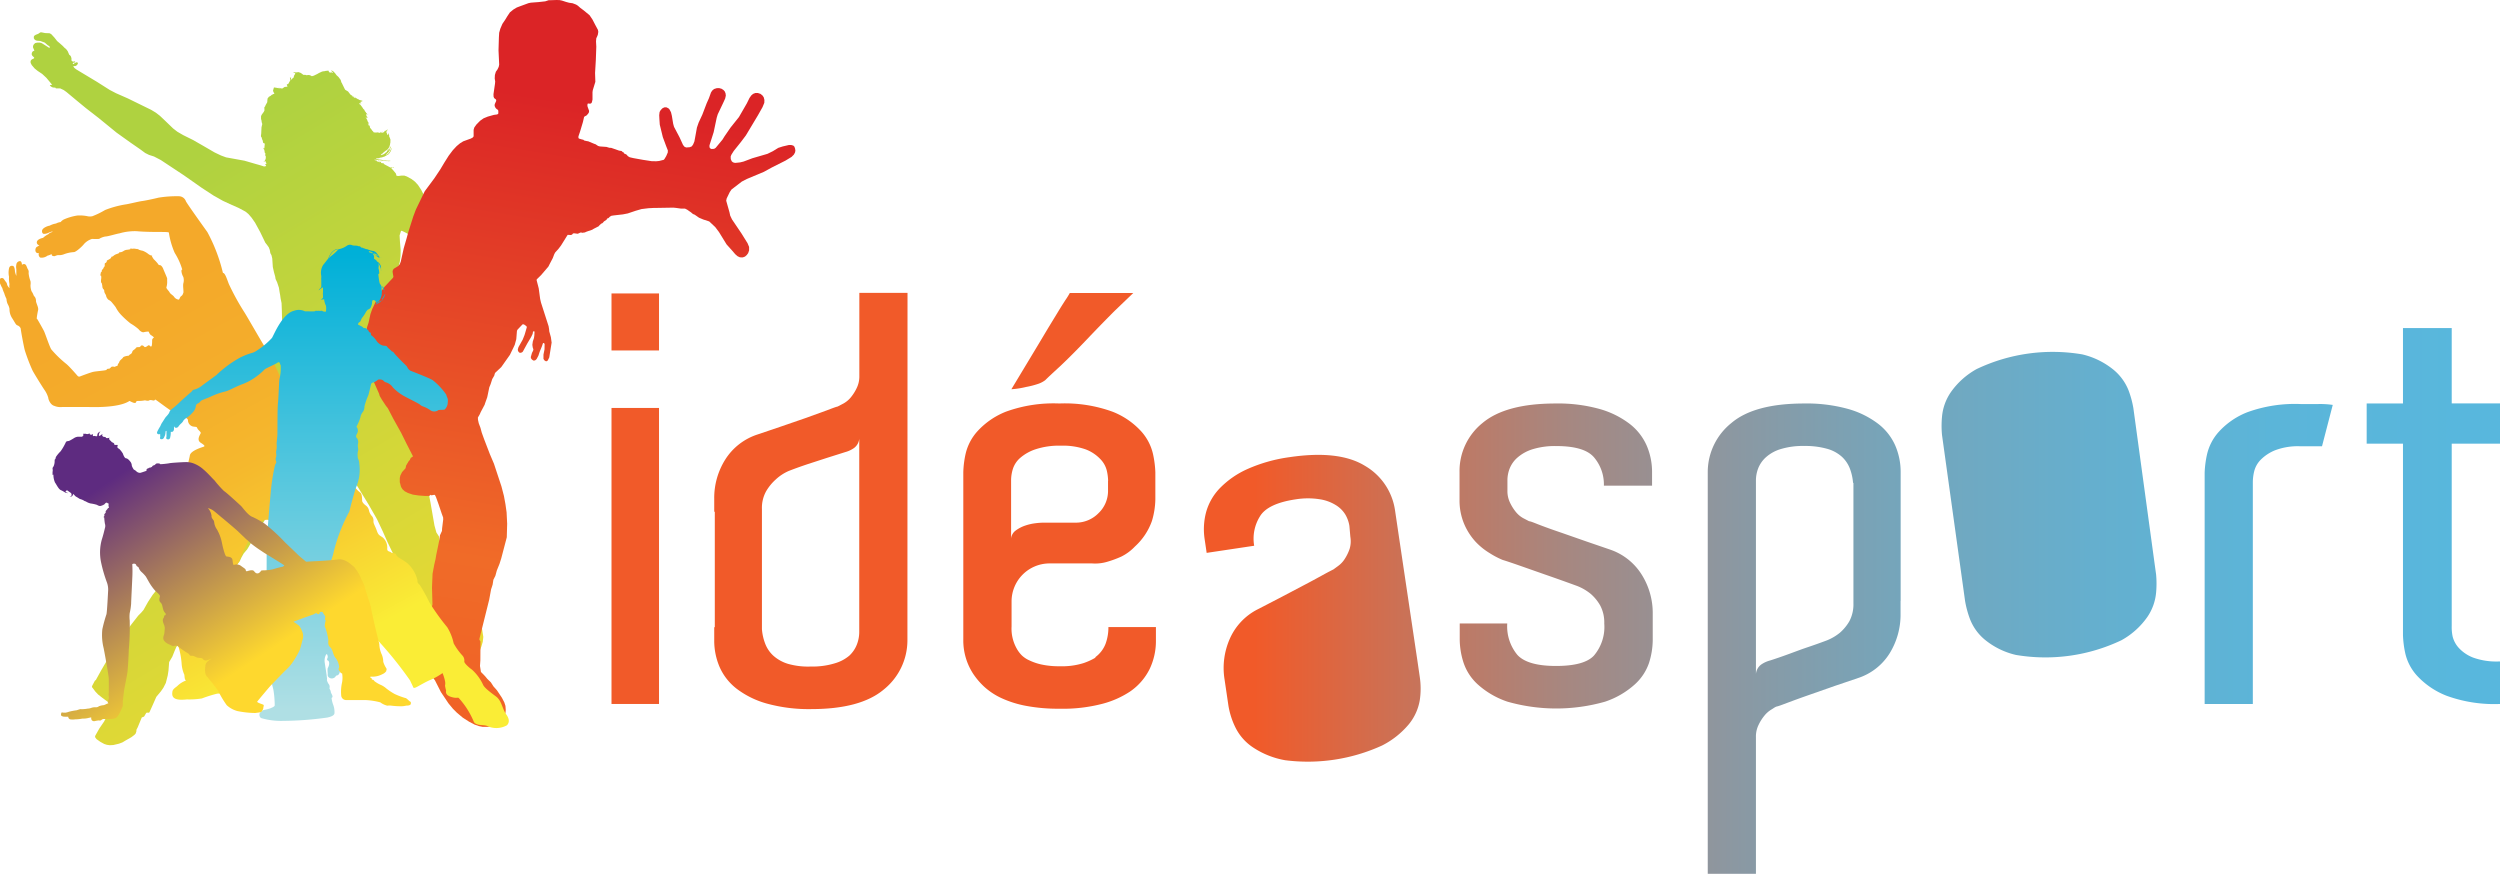 <svg xmlns="http://www.w3.org/2000/svg" xmlns:xlink="http://www.w3.org/1999/xlink" viewBox="0 0 263.08 91.95"><defs><style>.cls-1{isolation:isolate;}.cls-2{fill:url(#linear-gradient);}.cls-3{fill:url(#linear-gradient-2);}.cls-4{fill:url(#linear-gradient-3);}.cls-5{fill:url(#linear-gradient-4);}.cls-6{fill:url(#linear-gradient-5);}.cls-7{fill:url(#linear-gradient-6);}.cls-8{fill:url(#linear-gradient-7);}.cls-9{fill:url(#linear-gradient-8);}.cls-10{fill:url(#linear-gradient-9);}.cls-11{fill:url(#linear-gradient-10);}.cls-12{fill:url(#linear-gradient-11);}.cls-13{fill:url(#linear-gradient-12);}.cls-14{fill:url(#linear-gradient-13);}.cls-15{fill:url(#linear-gradient-14);}.cls-16{fill:url(#linear-gradient-15);}.cls-17{fill:url(#linear-gradient-16);}.cls-18{fill:url(#linear-gradient-17);}.cls-19{fill:url(#linear-gradient-18);}.cls-20{fill:url(#linear-gradient-19);}.cls-21{fill:url(#linear-gradient-20);}.cls-22{fill:url(#linear-gradient-21);}.cls-23{fill:url(#linear-gradient-22);}.cls-24{fill:url(#linear-gradient-23);}.cls-25{fill:url(#linear-gradient-24);}.cls-26{fill:url(#linear-gradient-25);}.cls-27{fill:url(#linear-gradient-26);}.cls-28{fill:url(#linear-gradient-27);}.cls-29{fill:url(#linear-gradient-28);}.cls-30{fill:url(#linear-gradient-29);}.cls-31{fill:url(#linear-gradient-30);}.cls-32{fill:url(#linear-gradient-31);}.cls-33{fill:url(#linear-gradient-32);}.cls-34{fill:url(#linear-gradient-33);}.cls-35{fill:url(#linear-gradient-34);}.cls-36{fill:url(#linear-gradient-35);}.cls-37{fill:url(#linear-gradient-36);}.cls-38{fill:url(#linear-gradient-37);}.cls-39{fill:url(#linear-gradient-38);}.cls-40{fill:url(#linear-gradient-39);}.cls-41{fill:url(#linear-gradient-40);}.cls-42{fill:url(#linear-gradient-41);}.cls-43{fill:url(#linear-gradient-42);}.cls-44{fill:url(#linear-gradient-43);}.cls-45{fill:url(#linear-gradient-44);}.cls-46{fill:url(#linear-gradient-45);}.cls-47{fill:url(#linear-gradient-46);}.cls-48{fill:url(#linear-gradient-47);}.cls-49{fill:url(#linear-gradient-48);}.cls-50{fill:url(#linear-gradient-49);}.cls-51{fill:url(#linear-gradient-50);}.cls-52{fill:url(#linear-gradient-51);}.cls-53{fill:url(#linear-gradient-52);}.cls-54{fill:url(#linear-gradient-53);}.cls-55{fill:url(#linear-gradient-54);}.cls-56{fill:url(#linear-gradient-55);}.cls-57{fill:url(#linear-gradient-56);}.cls-58{fill:url(#linear-gradient-57);}.cls-59{fill:url(#linear-gradient-58);}.cls-60{fill:url(#linear-gradient-59);}.cls-61{fill:url(#linear-gradient-60);}.cls-62{fill:url(#linear-gradient-61);}.cls-63{fill:url(#linear-gradient-62);}.cls-64,.cls-66,.cls-67,.cls-68{mix-blend-mode:multiply;}.cls-65{fill:url(#Analogous_5);}.cls-66,.cls-68{fill-rule:evenodd;}.cls-66{fill:url(#linear-gradient-63);}.cls-67{fill:url(#linear-gradient-64);}.cls-68{fill:url(#Primary_Complimentary_2);}.cls-69{fill:url(#linear-gradient-65);}.cls-70{fill:url(#linear-gradient-66);}.cls-71{fill:url(#linear-gradient-67);}.cls-72{fill:url(#linear-gradient-68);}.cls-73{fill:url(#linear-gradient-69);}.cls-74{fill:url(#linear-gradient-70);}.cls-75{fill:url(#linear-gradient-71);}.cls-76{fill:url(#linear-gradient-72);}.cls-77{fill:url(#linear-gradient-73);}</style><linearGradient id="linear-gradient" x1="268.79" y1="21.03" x2="227.58" y2="90.01" gradientTransform="matrix(-1, 0, 0, 1, 281.39, 0)" gradientUnits="userSpaceOnUse"><stop offset="0" stop-color="#afd240"/><stop offset="1" stop-color="#fedc2f"/></linearGradient><linearGradient id="linear-gradient-2" x1="247.38" y1="8.24" x2="206.15" y2="77.26" xlink:href="#linear-gradient"/><linearGradient id="linear-gradient-3" x1="250.09" y1="9.86" x2="208.92" y2="78.77" xlink:href="#linear-gradient"/><linearGradient id="linear-gradient-4" x1="250.12" y1="9.89" x2="208.47" y2="79.6" xlink:href="#linear-gradient"/><linearGradient id="linear-gradient-5" x1="250.28" y1="9.97" x2="209.3" y2="78.56" xlink:href="#linear-gradient"/><linearGradient id="linear-gradient-6" x1="251.23" y1="10.54" x2="210.13" y2="79.34" xlink:href="#linear-gradient"/><linearGradient id="linear-gradient-7" x1="251.67" y1="10.78" x2="210.84" y2="79.12" xlink:href="#linear-gradient"/><linearGradient id="linear-gradient-8" x1="251.63" y1="10.76" x2="210.9" y2="78.95" xlink:href="#linear-gradient"/><linearGradient id="linear-gradient-9" x1="251.21" y1="10.49" x2="211.06" y2="77.69" xlink:href="#linear-gradient"/><linearGradient id="linear-gradient-10" x1="251.29" y1="10.57" x2="210.28" y2="79.2" xlink:href="#linear-gradient"/><linearGradient id="linear-gradient-11" x1="251.43" y1="10.73" x2="208.21" y2="83.08" xlink:href="#linear-gradient"/><linearGradient id="linear-gradient-12" x1="251.61" y1="10.78" x2="210.2" y2="80.1" xlink:href="#linear-gradient"/><linearGradient id="linear-gradient-13" x1="245.84" y1="7.35" x2="204.98" y2="75.75" xlink:href="#linear-gradient"/><linearGradient id="linear-gradient-14" x1="252.98" y1="11.57" x2="212.29" y2="79.68" xlink:href="#linear-gradient"/><linearGradient id="linear-gradient-15" x1="245.65" y1="7.32" x2="205.19" y2="75.04" xlink:href="#linear-gradient"/><linearGradient id="linear-gradient-16" x1="245.55" y1="7.24" x2="204.93" y2="75.23" xlink:href="#linear-gradient"/><linearGradient id="linear-gradient-17" x1="245.95" y1="7.51" x2="205.44" y2="75.31" xlink:href="#linear-gradient"/><linearGradient id="linear-gradient-18" x1="246.03" y1="7.39" x2="204.61" y2="76.73" xlink:href="#linear-gradient"/><linearGradient id="linear-gradient-19" x1="244.91" y1="6.62" x2="203.08" y2="76.63" xlink:href="#linear-gradient"/><linearGradient id="linear-gradient-20" x1="245.24" y1="6.99" x2="204.15" y2="75.77" xlink:href="#linear-gradient"/><linearGradient id="linear-gradient-21" x1="245.43" y1="7.03" x2="204.03" y2="76.35" xlink:href="#linear-gradient"/><linearGradient id="linear-gradient-22" x1="245.3" y1="7.02" x2="204.17" y2="75.87" xlink:href="#linear-gradient"/><linearGradient id="linear-gradient-23" x1="245.63" y1="6.89" x2="203.09" y2="78.09" xlink:href="#linear-gradient"/><linearGradient id="linear-gradient-24" x1="244.89" y1="6.7" x2="203.46" y2="76.06" xlink:href="#linear-gradient"/><linearGradient id="linear-gradient-25" x1="245.48" y1="7.01" x2="203.87" y2="76.67" xlink:href="#linear-gradient"/><linearGradient id="linear-gradient-26" x1="245.59" y1="7.28" x2="204.82" y2="75.53" xlink:href="#linear-gradient"/><linearGradient id="linear-gradient-27" x1="245.22" y1="6.63" x2="202.78" y2="77.66" xlink:href="#linear-gradient"/><linearGradient id="linear-gradient-28" x1="245.27" y1="6.86" x2="203.59" y2="76.62" xlink:href="#linear-gradient"/><linearGradient id="linear-gradient-29" x1="245.6" y1="7.18" x2="204.4" y2="76.15" xlink:href="#linear-gradient"/><linearGradient id="linear-gradient-30" x1="246.23" y1="7.66" x2="205.45" y2="75.91" xlink:href="#linear-gradient"/><linearGradient id="linear-gradient-31" x1="245.28" y1="7.35" x2="205.45" y2="74.04" xlink:href="#linear-gradient"/><linearGradient id="linear-gradient-32" x1="245.62" y1="7.17" x2="204.34" y2="76.27" xlink:href="#linear-gradient"/><linearGradient id="linear-gradient-33" x1="245.27" y1="7.04" x2="204.27" y2="75.68" xlink:href="#linear-gradient"/><linearGradient id="linear-gradient-34" x1="255.21" y1="12.98" x2="214.74" y2="80.72" xlink:href="#linear-gradient"/><linearGradient id="linear-gradient-35" x1="255.33" y1="12.96" x2="213.87" y2="82.35" xlink:href="#linear-gradient"/><linearGradient id="linear-gradient-36" x1="248.28" y1="8.82" x2="207.21" y2="77.57" xlink:href="#linear-gradient"/><linearGradient id="linear-gradient-37" x1="246.85" y1="7.98" x2="205.85" y2="76.62" xlink:href="#linear-gradient"/><linearGradient id="linear-gradient-38" x1="248.92" y1="9.2" x2="207.88" y2="77.89" xlink:href="#linear-gradient"/><linearGradient id="linear-gradient-39" x1="255.88" y1="13.28" x2="214.37" y2="82.78" xlink:href="#linear-gradient"/><linearGradient id="linear-gradient-40" x1="248.44" y1="8.99" x2="207.67" y2="77.23" xlink:href="#linear-gradient"/><linearGradient id="linear-gradient-41" x1="248.35" y1="8.77" x2="206.95" y2="78.07" xlink:href="#linear-gradient"/><linearGradient id="linear-gradient-42" x1="249.05" y1="9.26" x2="207.94" y2="78.07" xlink:href="#linear-gradient"/><linearGradient id="linear-gradient-43" x1="248.46" y1="8.87" x2="207.18" y2="77.95" xlink:href="#linear-gradient"/><linearGradient id="linear-gradient-44" x1="246.04" y1="7.49" x2="204.99" y2="76.21" xlink:href="#linear-gradient"/><linearGradient id="linear-gradient-45" x1="248.33" y1="8.76" x2="206.97" y2="78" xlink:href="#linear-gradient"/><linearGradient id="linear-gradient-46" x1="248.24" y1="8.67" x2="206.75" y2="78.13" xlink:href="#linear-gradient"/><linearGradient id="linear-gradient-47" x1="246.39" y1="7.76" x2="205.51" y2="76.19" xlink:href="#linear-gradient"/><linearGradient id="linear-gradient-48" x1="246.52" y1="7.77" x2="205.44" y2="76.54" xlink:href="#linear-gradient"/><linearGradient id="linear-gradient-49" x1="247.21" y1="8.16" x2="206.07" y2="77.02" xlink:href="#linear-gradient"/><linearGradient id="linear-gradient-50" x1="247.28" y1="6.85" x2="202.12" y2="82.45" xlink:href="#linear-gradient"/><linearGradient id="linear-gradient-51" x1="247.11" y1="8.13" x2="206.06" y2="76.85" xlink:href="#linear-gradient"/><linearGradient id="linear-gradient-52" x1="246.32" y1="7.65" x2="205.23" y2="76.43" xlink:href="#linear-gradient"/><linearGradient id="linear-gradient-53" x1="247.89" y1="8.46" x2="206.43" y2="77.87" xlink:href="#linear-gradient"/><linearGradient id="linear-gradient-54" x1="247.05" y1="7.98" x2="205.67" y2="77.25" xlink:href="#linear-gradient"/><linearGradient id="linear-gradient-55" x1="247.43" y1="8.25" x2="206.16" y2="77.34" xlink:href="#linear-gradient"/><linearGradient id="linear-gradient-56" x1="247.65" y1="8.32" x2="206.18" y2="77.73" xlink:href="#linear-gradient"/><linearGradient id="linear-gradient-57" x1="248.67" y1="9.01" x2="207.46" y2="77.99" xlink:href="#linear-gradient"/><linearGradient id="linear-gradient-58" x1="246.84" y1="7.87" x2="205.49" y2="77.08" xlink:href="#linear-gradient"/><linearGradient id="linear-gradient-59" x1="247.04" y1="8.06" x2="205.9" y2="76.93" xlink:href="#linear-gradient"/><linearGradient id="linear-gradient-60" x1="246.28" y1="7.6" x2="205.11" y2="76.51" xlink:href="#linear-gradient"/><linearGradient id="linear-gradient-61" x1="246.46" y1="7.64" x2="205.12" y2="76.84" xlink:href="#linear-gradient"/><linearGradient id="linear-gradient-62" x1="246.85" y1="7.77" x2="205.21" y2="77.48" xlink:href="#linear-gradient"/><linearGradient id="Analogous_5" x1="63.44" y1="11.21" x2="48.21" y2="104.38" gradientUnits="userSpaceOnUse"><stop offset="0" stop-color="#db2426"/><stop offset="0.52" stop-color="#f06b28"/><stop offset="1" stop-color="#f05223"/></linearGradient><linearGradient id="linear-gradient-63" x1="186.3" y1="69.41" x2="206.46" y2="32.22" gradientTransform="matrix(-1, 0, 0, 1, 219.43, 0)" gradientUnits="userSpaceOnUse"><stop offset="0" stop-color="#faed36"/><stop offset="0.05" stop-color="#f9e635"/><stop offset="0.28" stop-color="#f7cb30"/><stop offset="0.51" stop-color="#f5b82d"/><stop offset="0.75" stop-color="#f4ad2b"/><stop offset="1" stop-color="#f4a92a"/></linearGradient><linearGradient id="linear-gradient-64" x1="31.73" y1="26.74" x2="31.73" y2="74.69" gradientUnits="userSpaceOnUse"><stop offset="0" stop-color="#00b0d8"/><stop offset="1" stop-color="#afdfe4"/></linearGradient><linearGradient id="Primary_Complimentary_2" x1="10.98" y1="50.97" x2="24.27" y2="71.14" gradientUnits="userSpaceOnUse"><stop offset="0" stop-color="#5e2b80"/><stop offset="1" stop-color="#fed82e"/></linearGradient><linearGradient id="linear-gradient-65" x1="131" y1="52.48" x2="260.04" y2="52.48" gradientUnits="userSpaceOnUse"><stop offset="0" stop-color="#f15a29"/><stop offset="0.13" stop-color="#ca7257"/><stop offset="0.26" stop-color="#a78780"/><stop offset="0.4" stop-color="#8b98a2"/><stop offset="0.54" stop-color="#74a6bc"/><stop offset="0.69" stop-color="#65afce"/><stop offset="0.84" stop-color="#5bb5d9"/><stop offset="1" stop-color="#58b7dd"/></linearGradient><linearGradient id="linear-gradient-66" x1="130.98" y1="52.72" x2="259.98" y2="52.72" xlink:href="#linear-gradient-65"/><linearGradient id="linear-gradient-67" x1="130.98" y1="52.66" x2="259.98" y2="52.66" xlink:href="#linear-gradient-65"/><linearGradient id="linear-gradient-68" x1="130.97" y1="58.51" x2="259.99" y2="58.51" xlink:href="#linear-gradient-65"/><linearGradient id="linear-gradient-69" x1="130.98" y1="67.2" x2="259.98" y2="67.2" xlink:href="#linear-gradient-65"/><linearGradient id="linear-gradient-70" x1="130.97" y1="53.1" x2="259.98" y2="53.1" xlink:href="#linear-gradient-65"/><linearGradient id="linear-gradient-71" x1="130.97" y1="58.28" x2="259.98" y2="58.28" xlink:href="#linear-gradient-65"/><linearGradient id="linear-gradient-72" x1="130.96" y1="54.3" x2="259.98" y2="54.3" xlink:href="#linear-gradient-65"/><linearGradient id="linear-gradient-73" x1="131.98" y1="64.02" x2="254.98" y2="64.02" xlink:href="#linear-gradient-65"/></defs><title>ideasport</title><g class="cls-1"><g id="Calque_2" data-name="Calque 2"><g id="Calque_1-2" data-name="Calque 1"><polygon class="cls-2" points="11.25 78.38 10.97 78.29 10.55 78.06 10.16 77.78 10.04 77.63 10 77.52 10.03 77.41 10.46 76.65 10.96 75.92 11.06 75.72 11.55 75.07 11.97 74.45 12.01 74.34 11.28 73.81 10.78 73.44 10.32 73.08 10.03 72.77 9.67 72.29 9.7 72.17 9.98 71.64 10.1 71.54 10.15 71.44 10.66 70.52 11.42 69.22 12.26 67.9 13.76 65.79 14.55 64.78 14.86 64.47 15.1 64.19 15.59 63.32 16.07 62.59 16.52 62.03 17.03 61.47 17.79 60.74 17.9 60.6 18.07 60.22 18.54 59.27 18.71 58.99 18.85 58.87 19.2 58.77 19.25 58.7 19.56 58.45 19.61 58.37 19.7 58.27 19.9 58.12 20.04 57.99 20.09 57.69 20.15 57.47 20.28 57.27 20.3 57.1 20.38 56.95 20.52 56.84 20.66 56.81 20.75 56.78 20.84 56.45 20.88 56.12 21.07 55.89 21.32 55.44 21.41 55.1 21.51 54.88 21.62 54.77 21.76 54.63 21.79 54.52 22.34 52.94 22.96 51.22 23.41 50.21 23.45 50 23.66 49.7 23.72 49.48 23.86 49.14 24.08 48.69 24.18 48.33 24.28 48.16 24.39 47.96 24.46 47.62 24.56 47.45 24.82 46.97 24.93 46.67 25.04 46.52 25.61 45.48 25.75 45.31 25.85 45.15 25.86 45.01 25.89 44.89 26.08 44.7 26.36 44.33 26.43 44.05 26.46 43.96 26.69 43.87 26.79 43.77 26.79 43.57 26.82 43.49 27.11 43.36 27.16 43.29 27.15 43.18 27 43.02 26.99 42.95 27.05 42.89 27.31 42.85 27.34 42.8 27.35 42.7 27.31 42.59 27.3 42.47 27.35 42.42 27.45 42.37 27.5 42.32 27.52 42.25 27.39 42.12 27.41 42.02 27.59 41.86 27.77 41.41 27.78 41.15 27.9 40.69 27.92 40.45 27.96 40.34 28.08 40.23 28.2 40.03 28.27 39.99 28.37 39.91 28.39 39.83 28.49 39.71 28.51 39.63 28.59 39.44 28.69 39.02 28.75 38.69 28.75 38.45 28.76 38.03 29 37.1 29 36.9 28.99 36.51 29.05 36.26 29.21 35.92 29.49 35.55 29.45 35.46 29.44 35.36 29.67 35.26 29.73 35.2 29.77 35.08 29.69 34.6 29.62 34.41 29.58 34.29 29.69 34.21 29.69 33.9 29.66 32.69 29.63 31.9 29.53 31.41 29.48 31.05 29.42 30.72 29.35 30.27 29.16 29.7 29 29.36 28.96 29.11 28.83 28.64 28.71 28.1 28.65 27.2 28.57 26.86 28.45 26.64 28.39 26.3 28.28 26.02 28.13 25.81 27.92 25.54 27.38 24.42 26.84 23.43 26.47 22.9 26.13 22.51 25.82 22.26 25.11 21.88 24.18 21.47 23.45 21.13 22.49 20.59 21.25 19.78 19.34 18.44 16.92 16.84 16.21 16.47 15.68 16.3 15.28 16.1 14.75 15.71 13.71 14.99 12.27 13.96 10.37 12.41 9.03 11.37 8.07 10.58 6.99 9.68 6.71 9.48 6.33 9.3 5.88 9.3 5.82 9.22 5.57 9.21 5.4 9.13 5.25 9 5.26 8.96 5.49 8.92 4.88 8.19 4.44 7.78 3.96 7.46 3.65 7.21 3.34 6.85 3.23 6.63 3.21 6.5 3.25 6.36 3.35 6.25 3.51 6.18 3.58 6.13 3.6 6.05 3.57 6.03 3.4 5.87 3.33 5.71 3.36 5.54 3.45 5.4 3.62 5.33 3.47 4.98 3.48 4.82 3.57 4.65 3.71 4.53 3.94 4.48 4.19 4.48 4.41 4.55 5.2 5.05 5.21 5.04 5.24 4.95 5.2 4.87 5 4.74 4.72 4.49 4.24 4.31 3.96 4.29 3.79 4.26 3.65 4.17 3.56 4.03 3.56 3.86 3.6 3.77 3.76 3.66 4.02 3.56 4.24 3.41 4.35 3.4 4.75 3.48 5.23 3.5 5.4 3.6 5.74 3.97 6.01 4.32 6.33 4.59 6.61 4.84 6.78 5.02 6.97 5.18 7.12 5.38 7.29 5.77 7.38 5.83 7.46 5.94 7.52 6.13 7.52 6.33 7.51 6.36 7.63 6.45 7.63 6.47 7.68 6.5 7.75 6.47 7.87 6.46 7.91 6.47 7.9 6.54 7.82 6.59 7.71 6.6 7.66 6.64 7.66 6.7 7.69 6.73 7.73 6.75 7.86 6.64 8.03 6.56 8.11 6.56 8.19 6.61 8.19 6.73 8.04 6.9 7.93 6.95 7.77 6.95 7.71 6.98 7.83 7.15 8.02 7.3 10.2 8.61 11.54 9.46 12.21 9.81 13.03 10.17 13.46 10.36 15.91 11.56 16.39 11.85 16.82 12.18 17.37 12.7 18.21 13.51 18.66 13.86 19.28 14.22 20.33 14.74 21.41 15.36 22.58 16.04 23.25 16.36 23.79 16.56 25.72 16.91 26.89 17.25 27.42 17.4 27.79 17.52 27.96 17.49 28 17.44 27.99 17.38 27.93 17.37 27.9 17.33 27.98 17.25 28.01 17.27 28.03 17.25 28.02 17.13 27.99 17.13 27.98 17.13 27.98 17.08 27.93 16.95 27.88 16.96 27.84 17 27.77 16.99 27.78 16.96 27.84 16.95 27.93 16.79 27.95 16.71 27.97 16.65 27.97 16.46 27.96 16.35 27.94 16.37 27.93 16.42 27.9 16.43 27.93 16.13 27.87 16.1 27.81 15.75 27.76 15.7 27.71 15.59 27.73 15.56 27.76 15.61 27.82 15.6 27.86 15.16 27.8 15.05 27.76 15.03 27.74 15.05 27.7 15.08 27.64 14.77 27.59 14.68 27.53 14.46 27.5 14.4 27.48 14.43 27.46 14.29 27.49 14.04 27.5 13.79 27.52 13.39 27.6 13.05 27.54 12.86 27.52 12.69 27.47 12.52 27.47 12.21 27.56 12.04 27.76 11.77 27.83 11.62 27.81 11.17 27.82 11.15 27.82 11.25 27.84 11.28 27.87 11.27 27.95 11.06 28.11 10.78 28.14 10.69 28.11 10.63 28.14 10.58 28.15 10.38 28.29 10.19 28.52 10.06 28.57 9.99 28.63 9.97 28.77 9.89 28.83 9.89 28.86 9.86 28.86 9.8 28.8 9.73 28.73 9.56 28.76 9.43 28.83 9.2 29.04 9.23 29.39 9.29 29.46 9.28 29.5 9.28 29.7 9.32 29.95 9.15 30.24 9.12 30.25 9.09 30.19 8.95 30.19 8.86 30.32 8.86 30.38 8.75 30.49 8.56 30.55 8.45 30.54 8.38 30.55 8.33 30.52 8.24 30.51 8.1 30.53 8.1 30.57 8.21 30.6 8.19 30.63 8.18 30.65 8.19 30.61 8.3 30.63 8.38 30.65 8.38 30.68 8.36 30.75 8.29 30.8 8.22 30.83 8.22 30.89 8.17 30.96 7.93 31.07 7.77 31.05 7.68 31.03 7.67 30.92 7.68 30.9 7.68 30.9 7.65 30.91 7.6 31.17 7.62 31.32 7.6 31.42 7.59 31.66 7.68 31.93 7.88 31.96 7.88 32.15 7.88 32.22 7.91 32.29 7.91 32.49 7.89 32.63 7.92 32.82 8.02 33.03 7.96 33.38 7.79 33.57 7.68 33.87 7.54 33.93 7.55 33.95 7.49 33.99 7.49 34.06 7.51 34.1 7.5 34.28 7.46 34.49 7.44 34.57 7.44 34.63 7.6 34.8 7.64 34.88 7.63 34.88 7.6 34.94 7.63 34.97 7.66 35.05 7.62 35.05 7.57 34.98 7.54 34.97 7.6 34.92 7.57 34.93 7.54 34.9 7.46 34.86 7.45 34.83 7.43 34.86 7.41 34.99 7.46 35.11 7.54 35.29 7.74 35.41 7.91 35.62 8.1 35.85 8.41 35.93 8.69 35.97 8.72 36.01 8.82 36.06 8.92 36.28 9.37 36.33 9.45 36.63 9.63 36.82 9.88 36.86 9.9 36.88 9.97 37.07 10.07 37.08 10.14 37.12 10.16 37.18 10.16 37.22 10.19 37.2 10.21 37.31 10.3 37.41 10.33 37.38 10.27 37.33 10.25 37.32 10.21 37.36 10.22 37.45 10.31 37.54 10.36 37.65 10.43 37.79 10.48 37.81 10.52 38.04 10.57 38.09 10.6 38.15 10.61 38.17 10.63 38.03 10.69 37.98 10.71 37.92 10.72 37.9 10.75 38.04 10.86 37.84 10.87 37.81 10.84 37.78 10.86 37.82 10.89 37.84 10.97 37.91 11 38.16 11.34 38.24 11.47 38.33 11.54 38.41 11.72 38.49 11.79 38.52 11.87 38.65 12.01 38.63 12.04 38.59 12.01 38.53 12.04 38.57 12.22 38.67 12.32 38.66 12.39 38.6 12.4 38.57 12.43 38.55 12.41 38.55 12.38 38.52 12.32 38.49 12.35 38.52 12.43 38.56 12.46 38.58 12.52 38.65 12.63 38.67 12.74 38.78 12.91 38.83 13.13 38.8 13.1 38.78 13.03 38.72 12.98 38.71 13 38.8 13.2 38.84 13.2 38.86 13.18 38.91 13.3 38.95 13.39 38.92 13.45 38.97 13.5 39 13.5 39.1 13.64 39.19 13.77 39.25 13.82 39.33 13.93 39.56 13.95 39.76 13.93 39.84 13.91 39.84 13.94 39.8 13.98 39.86 13.98 39.9 13.97 39.98 14 40.03 13.93 40.07 13.91 40.15 13.95 40.18 13.97 40.23 13.95 40.26 13.98 40.41 13.89 40.51 13.76 40.55 13.75 40.6 13.77 40.74 13.64 40.79 13.64 40.77 13.71 40.73 13.73 40.65 13.9 40.71 14.01 40.74 14.16 40.77 14.22 40.8 14.21 40.79 14.18 40.82 14.15 40.82 14.1 40.86 14.04 40.88 14.03 40.91 14.16 40.95 14.21 40.95 14.35 41.03 14.52 41.05 14.59 41.09 14.69 41.08 15.01 41.06 15.08 41.05 15.18 40.97 15.46 40.88 15.6 40.8 15.71 40.75 15.73 40.74 15.76 40.49 15.93 40.43 15.99 40.39 16.01 40.24 16.16 40.16 16.2 40.08 16.29 40.09 16.33 40.3 16.26 40.38 16.22 40.55 16.11 40.57 16.06 40.63 16.05 40.71 15.96 40.86 15.7 40.91 15.67 40.91 15.71 40.87 15.81 40.88 15.85 41 15.67 41.05 15.39 41.08 15.48 41.12 15.5 41.09 15.56 41 15.85 40.85 16.05 40.71 16.19 40.64 16.23 40.61 16.26 40.66 16.28 40.71 16.25 40.83 16.19 40.87 16.15 41.04 15.92 41.11 15.77 41.16 15.61 41.19 15.6 41.2 15.67 41.17 15.75 41.14 15.88 41.04 16.03 41.01 16.09 40.88 16.24 40.77 16.3 40.41 16.5 40.33 16.51 40.24 16.55 40.16 16.57 39.95 16.6 39.95 16.63 39.78 16.66 39.7 16.65 39.67 16.68 39.59 16.66 39.57 16.71 39.65 16.75 39.66 16.74 39.67 16.72 39.73 16.75 39.9 16.79 40.02 16.8 40.09 16.81 40.29 16.84 40.36 16.85 40.43 16.87 40.53 16.88 40.63 16.9 40.88 16.92 40.91 16.91 40.97 16.91 41.05 16.93 41.1 16.93 41.08 16.95 41 16.95 40.88 16.97 40.85 16.95 40.58 16.95 40.52 16.92 40.43 16.92 40.35 16.89 40.26 16.9 40.08 16.88 40.01 16.86 39.95 16.84 39.78 16.83 39.4 16.8 39.42 16.84 39.48 16.87 39.5 16.85 39.53 16.85 39.52 16.88 39.59 16.91 39.6 16.88 39.59 16.85 39.62 16.83 39.63 16.91 39.62 16.94 39.7 16.97 39.73 17.01 39.84 17.02 39.86 17.05 39.93 17.07 40.08 17.02 40.09 17 40.12 17.02 40.09 17.1 40.07 17.08 40.07 17.11 40.12 17.15 40.24 17.18 40.31 17.16 40.38 17.15 40.4 17.19 40.32 17.23 40.38 17.26 40.52 17.32 40.55 17.35 40.73 17.44 40.97 17.57 41.08 17.63 41.28 17.62 41.3 17.67 41.18 17.7 41.19 17.73 41.31 17.84 41.66 18.26 41.69 18.37 41.73 18.5 41.93 18.52 42.23 18.48 42.55 18.48 42.81 18.57 43.32 18.85 43.67 19.12 43.99 19.47 44.32 19.97 44.61 20.54 44.78 21.04 45.02 21.91 45.28 22.18 45.92 22.77 46.12 22.86 46.99 22.87 47.34 22.95 47.77 23.15 47.98 23.31 48.18 23.55 48.37 23.8 48.4 23.82 48.49 23.81 48.54 23.74 48.63 23.64 48.76 23.57 48.85 23.57 48.95 23.63 49.03 23.77 49.08 23.87 49.13 23.9 49.28 23.9 49.38 23.86 49.45 23.78 49.47 23.66 49.53 23.49 49.6 23.43 49.76 23.41 49.87 23.45 49.93 23.55 49.92 23.71 49.88 23.88 49.88 23.97 49.95 24 50.03 23.97 50.07 23.89 50.15 23.74 50.3 23.66 50.46 23.65 50.58 23.71 50.64 23.83 50.63 23.97 50.55 24.11 50.48 24.25 50.5 24.36 50.63 24.53 50.74 24.58 50.86 24.61 50.97 24.7 51.01 24.81 50.99 24.95 50.85 25.31 50.37 26.05 50.33 26.25 50.35 26.39 50.39 26.58 50.38 26.67 50.32 26.73 50.16 26.78 50.07 26.87 49.98 26.85 49.56 26.7 49.22 26.5 49.08 26.36 48.92 26.08 48.8 25.91 48.7 25.85 48.52 25.83 48.12 25.85 47.85 25.91 46.99 26.17 46.4 26.28 45.73 26.34 45.47 26.33 45.25 26.28 44.97 26.14 44.69 25.92 44.19 25.35 43.9 25.13 42.62 24.45 42.29 24.29 42.2 24.3 42.05 24.78 42.09 25.46 42.16 26.27 42.15 26.95 42.07 27.56 41.93 28.09 41.7 28.64 41.57 28.92 41.53 29.19 41.42 29.43 41.41 29.99 41.52 30.89 41.54 31.9 41.52 32.77 41.45 33.62 41.38 33.9 41.35 34.46 41.4 35.5 41.41 35.95 41.56 36.9 41.77 38.12 41.86 38.73 41.97 39.1 42.02 39.24 42.11 39.41 42.31 39.52 42.3 39.63 42.23 39.89 42.21 40.1 42.13 40.25 42.15 40.37 42.22 40.56 42.23 40.79 42.33 40.98 42.41 41.18 42.48 41.69 42.59 41.97 42.84 42.45 42.89 42.81 42.92 43.12 42.98 43.37 42.97 44.08 43.14 44.2 43.15 44.3 43.11 44.45 43.03 44.61 43.04 44.7 43.48 45.37 43.82 46.24 44.02 46.58 44.01 46.78 43.99 46.92 44.07 47.19 44.36 48.18 44.61 49.34 45.02 51.42 45.31 52.94 45.72 55.3 45.92 56.03 46.19 56.45 46.27 56.9 46.31 57.07 46.47 57.33 46.6 57.67 46.94 57.95 47.14 58.2 47.42 58.7 48.27 60.59 48.51 61.29 48.66 61.6 48.92 62.36 49.01 62.59 49.31 63.03 49.68 63.85 50.14 64.89 50.36 65.37 50.42 65.59 50.73 66.21 50.86 67.03 50.8 67.55 50.66 68.02 50.25 69.08 50.07 69.72 49.93 70.07 49.9 70.24 50.13 71.42 50.17 71.81 50.18 72.32 50.21 73.64 50.15 74.05 50.05 74.23 49.87 74.37 49.56 74.49 49.13 74.58 48.8 74.6 48.6 74.58 48.46 74.49 48.23 74.22 47.92 73.7 47.56 72.91 47.28 72.17 47.21 71.78 47.13 71.52 47.07 70.97 46.88 70.58 46.91 70.18 46.79 69.56 46.69 69.26 46.55 68.72 46.5 68.27 46.33 67.39 46.16 66.38 45.87 65.94 45.76 65.68 45.7 65.37 45.74 64.86 45.63 64.38 45.59 64.37 45.36 64.28 45.26 64.19 45.19 64.05 45.18 63.68 44.71 62.91 44.42 62.42 44.36 62.33 43.95 62.14 43.76 61.98 43.59 61.76 43.48 61.49 43.41 61.18 43.12 60.62 42.83 60.33 42.63 60.11 42.56 59.91 42.48 59.72 42.32 59.58 41.89 59.04 41.42 58.35 41.29 58.11 40.77 57.03 40.28 55.92 39.68 54.65 38.81 53.13 37.66 51.25 37.23 50.63 36.56 49.84 35.88 49.17 35.22 48.65 34.91 48.47 34.63 48.39 34.36 48.41 34.12 48.47 33.7 48.67 32.88 49.18 32.28 49.65 31.48 50.41 29.92 52.07 28.66 53.67 27.86 54.74 27.27 55.64 26.17 57.55 26.01 57.81 25.64 58.25 25.4 58.68 25.22 59.08 25.02 59.32 24.77 59.5 24.58 59.61 24.29 59.88 24.11 60.05 24 60.31 23.91 60.45 23.79 60.56 23.59 60.65 23.5 60.68 23.44 60.78 23.37 61.19 23.24 61.35 23.1 61.49 22.86 61.98 22.67 62.25 22.49 62.62 22.23 63.06 21.9 63.66 21.52 64.3 21.14 64.98 20.75 65.52 19.18 67.28 18.77 67.83 18.56 68.07 18.39 68.46 18.13 69.11 17.8 69.67 17.73 70.57 17.65 71.08 17.45 71.87 17.2 72.36 16.94 72.74 16.45 73.33 16.07 74.19 15.8 74.79 15.73 74.94 15.68 75 15.46 74.99 15.39 75.02 15.16 75.41 14.92 75.5 14.49 76.54 14.36 76.79 14.35 76.97 14.27 77.2 14.15 77.33 13.82 77.58 13.17 77.95 12.89 78.12 12.52 78.26 11.93 78.4 11.55 78.42 11.25 78.38"/><polygon class="cls-3" points="34.04 8.61 34.24 8.57 34.32 8.53 34.35 8.47 34.32 8.46 34.25 8.47 34.13 8.52 34.03 8.55 34.02 8.58 34.04 8.61"/><polygon class="cls-4" points="30.57 8.65 30.59 8.64 30.57 8.61 30.57 8.65"/><polygon class="cls-5" points="30.6 8.85 30.62 8.84 30.62 8.69 30.57 8.67 30.56 8.69 30.57 8.82 30.6 8.85"/><polygon class="cls-6" points="30.34 8.89 30.41 8.91 30.43 8.89 30.52 8.92 30.53 8.89 30.49 8.71 30.48 8.72 30.43 8.78 30.43 8.86 30.41 8.82 30.4 8.84 30.34 8.89"/><polygon class="cls-7" points="29.32 9.2 29.42 9.23 29.34 9.23 29.32 9.2"/><polygon class="cls-8" points="28.96 9.48 28.94 9.47 28.93 9.48 28.96 9.48"/><polygon class="cls-9" points="28.98 9.51 29.03 9.53 29.05 9.51 29.03 9.47 28.98 9.48 28.98 9.51"/><polygon class="cls-10" points="29.67 9.61 29.67 9.58 29.62 9.6 29.67 9.61"/><polygon class="cls-11" points="29.5 9.6 29.56 9.56 29.48 9.54 29.45 9.56 29.5 9.6"/><polygon class="cls-12" points="29.31 9.64 29.32 9.62 29.28 9.62 29.31 9.64"/><polygon class="cls-13" points="29.1 9.68 29.17 9.69 29.18 9.65 29.05 9.6 29.01 9.62 29.09 9.65 29.1 9.68"/><polygon class="cls-14" points="37.22 10.19 37.27 10.19 37.28 10.22 37.22 10.19"/><polygon class="cls-15" points="27.94 10.8 27.96 10.78 27.96 10.81 27.94 10.8"/><polygon class="cls-16" points="38.51 11.98 38.55 12 38.55 11.97 38.51 11.96 38.51 11.98"/><polygon class="cls-17" points="38.69 12.04 38.68 12.01 38.72 12.01 38.74 12.07 38.69 12.04"/><polygon class="cls-18" points="38.57 12.77 38.6 12.79 38.6 12.76 38.57 12.74 38.57 12.77"/><polygon class="cls-19" points="38.63 12.88 38.64 12.86 38.63 12.83 38.6 12.83 38.63 12.88"/><polygon class="cls-20" points="40.79 13.84 40.81 13.84 40.8 13.86 40.79 13.84"/><polygon class="cls-21" points="40.22 13.84 40.26 13.83 40.26 13.85 40.24 13.86 40.22 13.84"/><polygon class="cls-22" points="40.02 13.87 40.06 13.87 40.04 13.89 40.02 13.87"/><polygon class="cls-23" points="40.19 13.87 40.22 13.87 40.25 13.9 40.24 13.91 40.16 13.9 40.19 13.87"/><polygon class="cls-24" points="39.94 13.93 39.98 13.91 40 13.93 39.95 13.95 39.94 13.93"/><polygon class="cls-25" points="40.82 13.93 40.84 13.93 40.83 13.97 40.82 13.93"/><polygon class="cls-26" points="40.07 14.02 40.13 14.01 40.09 13.99 40.05 14.01 40.07 14.02"/><polygon class="cls-27" points="40.2 14.66 40.21 14.63 40.23 14.66 40.21 14.68 40.2 14.66"/><polygon class="cls-28" points="41 14.73 41.01 14.69 40.99 14.69 41 14.73"/><polygon class="cls-29" points="40.8 14.72 40.82 14.69 40.8 14.64 40.78 14.66 40.8 14.72"/><polygon class="cls-30" points="39.84 14.98 39.88 14.94 39.93 14.93 39.95 14.94 39.95 14.97 40.09 14.85 40.14 14.8 40.18 14.75 40.19 14.71 40.24 14.69 40.29 14.61 40.31 14.49 40.33 14.49 40.35 14.54 40.38 14.49 40.36 14.46 40.37 14.38 40.38 14.35 40.45 14.38 40.44 14.4 40.46 14.43 40.48 14.38 40.56 14.21 40.6 14.2 40.62 13.95 40.6 13.91 40.55 13.93 40.4 14.04 40.35 14.1 40.24 14.15 40.15 14.22 40.01 14.27 39.95 14.3 39.63 14.43 39.65 14.51 39.59 14.56 39.53 14.57 39.51 14.63 39.56 14.69 39.64 14.71 39.62 14.75 39.54 14.77 39.56 14.81 39.67 14.92 39.74 14.94 39.84 14.98"/><polygon class="cls-31" points="39.59 15.07 39.6 15.05 39.56 15.01 39.55 15.02 39.59 15.07"/><polygon class="cls-32" points="40.81 15.28 40.83 15.29 40.85 15.26 40.85 15.23 40.82 15.25 40.81 15.28"/><polygon class="cls-33" points="40.71 15.47 40.73 15.44 40.71 15.43 40.7 15.44 40.71 15.47"/><polygon class="cls-34" points="41.13 15.39 41.15 15.42 41.14 15.48 41.13 15.39"/><polygon class="cls-35" points="27.7 15.5 27.71 15.53 27.7 15.53 27.7 15.5"/><polygon class="cls-36" points="27.9 16.07 27.91 16.01 27.89 16.01 27.9 16.07"/><polygon class="cls-37" points="37.94 16.91 37.97 16.91 37.87 16.82 37.94 16.91"/><polygon class="cls-38" points="39.78 16.88 39.88 16.91 39.91 16.91 39.99 16.96 39.95 16.98 39.83 16.96 39.78 16.88"/><polygon class="cls-39" points="37.11 16.99 37.14 16.98 37.14 17 37.11 16.99"/><polygon class="cls-40" points="27.73 16.99 27.76 17.02 27.73 17.04 27.73 16.99"/><polygon class="cls-41" points="37.9 17.33 37.93 17.31 37.97 17.33 37.93 17.34 37.9 17.33"/><polygon class="cls-42" points="38.18 17.37 38.2 17.36 38.15 17.31 38.13 17.33 38.18 17.37"/><polygon class="cls-43" points="37.31 17.57 37.32 17.52 37.25 17.45 37.2 17.47 37.31 17.57"/><polygon class="cls-44" points="38.21 17.57 38.12 17.57 38.11 17.52 37.93 17.44 37.98 17.42 38.01 17.46 38.27 17.58 38.26 17.62 38.22 17.61 38.21 17.57"/><polygon class="cls-45" points="41.33 17.61 41.45 17.59 41.47 17.61 41.39 17.65 41.34 17.64 41.33 17.61"/><polygon class="cls-46" points="38.35 17.67 38.38 17.65 38.41 17.67 38.42 17.7 38.39 17.7 38.35 17.67"/><polygon class="cls-47" points="38.55 17.78 38.56 17.75 38.59 17.75 38.64 17.81 38.63 17.82 38.55 17.78"/><polygon class="cls-48" points="41.01 17.84 41.03 17.84 40.99 17.81 41.01 17.84"/><polygon class="cls-49" points="41.11 18.07 41.15 18.06 41.07 17.98 40.97 17.96 40.95 17.92 40.8 17.87 40.78 17.89 40.83 17.96 40.92 17.98 41 18.02 41.08 18.04 41.11 18.07"/><polygon class="cls-50" points="40.15 18.07 40.17 18.06 40.18 18.04 40.21 18.08 40.3 18.06 40.22 18 39.95 17.9 39.9 17.87 39.79 17.89 39.84 17.96 39.88 17.95 39.9 17.95 39.97 18 40 18 40.07 17.99 40.13 18.03 40.15 18.07"/><polygon class="cls-51" points="40.83 18.1 40.83 18.09 40.82 18.09 40.83 18.1"/><circle class="cls-52" cx="40.26" cy="18.16" r="0.01"/><polygon class="cls-53" points="41.39 18.21 41.37 18.17 41.35 18.17 41.39 18.21"/><polygon class="cls-54" points="39.33 18.23 39.33 18.21 39.33 18.25 39.33 18.23"/><polygon class="cls-55" points="40.55 18.3 40.59 18.29 40.55 18.2 40.46 18.18 40.44 18.14 40.31 18.14 40.36 18.17 40.38 18.22 40.49 18.27 40.52 18.26 40.55 18.3"/><polygon class="cls-56" points="39.91 18.29 39.98 18.3 40.03 18.29 39.97 18.23 39.86 18.2 39.85 18.23 39.91 18.29"/><polygon class="cls-57" points="39.65 18.3 39.76 18.3 39.8 18.29 39.78 18.23 39.7 18.23 39.53 18.14 39.51 18.17 39.57 18.2 39.59 18.24 39.63 18.26 39.65 18.3"/><polygon class="cls-58" points="37.25 18.34 38.86 18.28 38.9 18.26 39.19 18.25 39.31 18.3 39.42 18.3 39.46 18.29 39.25 18.07 39.14 18.02 39 17.96 38.95 17.98 39 18.03 39.06 18.03 39.08 18.07 39.16 18.09 39.19 18.13 39.23 18.14 39.25 18.19 39.29 18.2 39.16 18.18 39.08 18.13 39 18.13 38.83 18.09 38.74 18.07 38.73 18.03 38.87 18.06 38.99 18.09 38.98 18.06 38.77 17.87 38.72 17.84 38.7 17.81 38.32 17.43 38.24 17.43 38.15 17.4 38.09 17.37 38.04 17.34 38.03 17.3 37.98 17.29 37.9 17.23 37.84 17.21 37.83 17.16 37.75 17.05 37.72 16.96 37.68 16.93 37.66 16.88 37.59 16.73 37.55 16.74 37.56 16.78 37.59 16.8 37.57 16.82 37.67 17.01 37.73 17.02 37.69 17.05 37.78 17.16 37.79 17.21 37.87 17.28 37.83 17.3 37.88 17.38 37.84 17.38 37.79 17.33 37.77 17.27 37.53 17.09 37.42 17.03 37.4 17.05 37.45 17.13 37.55 17.22 37.53 17.25 37.62 17.37 37.66 17.38 37.79 17.52 37.82 17.52 37.84 17.56 38.04 17.68 38.12 17.74 38.21 17.8 38.36 17.89 38.69 18.02 38.7 18.03 38.5 17.98 38.38 17.96 38.32 17.92 38.24 17.9 38.21 17.87 38.12 17.84 38.1 17.81 38.07 17.79 38.05 17.75 37.95 17.73 37.85 17.64 37.79 17.62 37.75 17.58 37.7 17.57 37.59 17.44 37.19 16.96 37.11 16.92 37.06 16.93 37.07 17.05 37.09 17.11 37.11 17.17 37.21 17.33 37.26 17.36 37.31 17.45 37.37 17.5 37.39 17.56 37.43 17.58 37.45 17.63 37.48 17.64 37.53 17.66 37.57 17.7 37.44 17.67 37.36 17.64 37.33 17.67 37.18 17.52 37.1 17.38 37.05 17.36 36.97 17.21 36.79 16.85 36.72 16.78 36.7 16.8 36.72 16.84 36.74 16.85 36.74 16.91 36.86 17.23 36.91 17.37 37.01 17.55 37.08 17.65 37.13 17.7 37.1 17.7 37.04 17.64 37 17.62 36.88 17.38 36.77 17.17 36.76 17.11 36.71 17.05 36.71 17.11 36.73 17.16 36.77 17.48 36.81 17.81 36.83 17.9 36.87 17.92 36.88 17.96 37.06 17.98 37.12 18.03 37.14 18.13 37.25 18.34"/><polygon class="cls-59" points="40.88 18.37 40.83 18.3 40.69 18.15 40.63 18.12 40.85 18.36 40.88 18.37"/><polygon class="cls-60" points="40.6 18.44 40.71 18.44 40.73 18.4 40.69 18.39 40.63 18.35 40.58 18.35 40.38 18.29 40.24 18.22 40.21 18.23 40.38 18.39 40.52 18.41 40.6 18.44"/><polygon class="cls-61" points="41.55 18.48 41.59 18.5 41.64 18.48 41.63 18.43 41.56 18.3 41.54 18.31 41.53 18.37 41.56 18.45 41.55 18.48"/><polygon class="cls-62" points="41.33 18.5 41.5 18.5 41.48 18.4 41.45 18.4 41.38 18.31 41.28 18.19 41.25 18.2 41.25 18.23 41.22 18.23 41.21 18.17 41.16 18.13 41.09 18.14 41.11 18.19 41.14 18.21 41.17 18.29 41.25 18.34 41.25 18.4 41.33 18.5"/><polygon class="cls-63" points="40.97 18.53 40.99 18.51 40.95 18.45 40.91 18.43 40.89 18.45 40.97 18.53"/><g class="cls-64"><polygon class="cls-65" points="50.4 76.41 49.94 76.25 49.37 75.95 48.7 75.52 48.08 75 47.66 74.58 47.19 74.01 46.4 72.83 45.78 71.61 44.5 69.82 43.89 68.87 43.77 68.57 43.66 68.14 43.64 67.84 43.67 67.48 43.76 67.2 44.04 66.78 44.33 66.48 44.46 65.97 44.67 65.39 44.88 64.97 45.45 63.82 45.51 63.61 45.46 61.83 45.52 60.37 45.7 59.41 45.83 58.85 45.91 58.38 46.13 57.32 46.24 56.78 46.3 56.33 46.51 55.87 46.52 55.63 46.64 54.66 46.63 54.45 46.49 54.07 46.15 53.06 45.88 52.31 45.77 52.09 45.69 52.07 45.38 52.13 45.37 52.09 45.33 52.07 45.16 52.19 44.74 52.19 44.05 52.14 43.44 52.05 42.93 51.88 42.59 51.7 42.35 51.48 42.2 51.23 42.07 50.74 42.07 50.31 42.13 50.04 42.31 49.68 42.68 49.27 42.7 49.16 42.74 48.98 43.01 48.53 43.14 48.39 43.16 48.32 43.23 48.18 43.38 48.09 43.46 48.02 42.8 46.73 42.21 45.54 41.38 44.05 40.82 42.97 40.61 42.7 40.2 42.08 39.96 41.67 39.89 41.43 39.36 40.23 38.88 38.86 38.7 38.1 38.42 36.38 38.42 35.96 38.62 35.27 38.6 35.12 38.56 34.81 38.62 34.45 38.79 33.94 38.98 33.06 39.17 32.52 39.69 31.43 40.17 30.58 40.48 30.16 41.34 29.25 41.4 29.13 41.31 28.59 41.35 28.41 41.44 28.28 41.9 28 42.07 27.8 42.17 27.54 42.49 26.11 42.8 25.04 42.95 24.48 43.49 22.78 43.76 22.06 44.7 20.12 45.71 18.76 46.33 17.83 46.76 17.11 47.22 16.38 47.65 15.81 48.05 15.38 48.41 15.08 48.75 14.87 49.55 14.58 49.75 14.47 49.84 14.35 49.84 13.66 49.91 13.42 50.12 13.12 50.52 12.71 50.89 12.45 51.33 12.27 51.97 12.09 52.27 12.05 52.39 12.01 52.44 11.94 52.44 11.69 52.41 11.57 52.27 11.48 52.15 11.36 52.05 11.15 52.06 10.97 52.22 10.61 52.2 10.48 52 10.32 51.94 10.17 51.93 9.91 52.09 8.81 52.11 8.58 52.06 8.26 52.08 7.89 52.18 7.55 52.35 7.31 52.48 7.04 52.53 6.8 52.46 5.29 52.5 3.93 52.53 3.44 52.65 3.02 52.87 2.51 53.18 2.05 53.38 1.72 53.66 1.3 54.03 1 54.38 0.79 54.75 0.65 55.62 0.33 55.87 0.28 56.66 0.22 57.38 0.14 57.74 0.02 57.96 0.02 58.57 0 58.89 0.01 59.13 0.06 59.56 0.2 59.89 0.29 60.25 0.34 60.62 0.48 60.81 0.6 61.07 0.83 61.42 1.09 62.04 1.6 62.35 2.06 62.64 2.62 62.92 3.14 62.96 3.35 62.91 3.66 62.82 3.88 62.75 4.02 62.72 4.35 62.75 4.92 62.7 6.32 62.62 7.68 62.65 8.61 62.38 9.49 62.35 9.7 62.35 10.48 62.28 10.78 62.19 10.89 62.04 10.91 61.92 10.89 61.84 10.91 61.81 11.06 61.83 11.22 61.99 11.66 61.98 11.81 61.88 11.98 61.71 12.16 61.52 12.25 61.46 12.33 61.34 12.85 61.04 13.85 60.87 14.35 60.87 14.51 60.92 14.58 61.25 14.68 61.37 14.7 61.49 14.79 61.76 14.85 61.9 14.87 62.52 15.13 62.67 15.18 62.94 15.36 63.13 15.41 63.82 15.46 64.12 15.55 64.32 15.56 65.15 15.85 65.41 15.89 65.55 16.02 65.65 16.05 65.66 16.14 65.92 16.26 66.08 16.44 66.27 16.55 66.66 16.64 67.66 16.82 68.57 16.96 69.05 16.97 69.36 16.94 69.84 16.82 69.92 16.74 70.11 16.42 70.27 16.05 70.28 15.83 70.11 15.4 69.75 14.43 69.43 13.12 69.39 12.54 69.37 12.12 69.41 11.79 69.51 11.61 69.69 11.41 69.9 11.3 70.11 11.29 70.33 11.39 70.45 11.51 70.61 11.81 70.7 12.18 70.84 13.03 70.93 13.35 71.51 14.45 71.88 15.26 72.05 15.46 72.23 15.52 72.59 15.49 72.8 15.4 72.94 15.2 73.07 14.89 73.15 14.47 73.34 13.42 73.52 12.9 73.91 12.06 74.36 10.88 74.6 10.34 74.82 9.73 74.95 9.53 75.14 9.37 75.41 9.28 75.67 9.27 75.93 9.34 76.13 9.47 76.26 9.61 76.35 9.82 76.38 10.06 76.31 10.37 76.1 10.83 75.53 12.03 75.42 12.39 75.1 13.91 74.66 15.29 74.66 15.5 74.75 15.62 74.83 15.67 75.07 15.67 75.19 15.64 75.31 15.56 76.03 14.69 76.24 14.35 76.88 13.42 77.76 12.32 78.59 10.88 78.87 10.31 79.06 10.04 79.25 9.88 79.48 9.79 79.76 9.79 80.03 9.88 80.24 10.05 80.37 10.24 80.44 10.52 80.43 10.82 80.24 11.28 79.76 12.13 78.49 14.25 77.97 14.94 77.21 15.89 76.96 16.29 76.89 16.47 76.9 16.74 77 16.97 77.13 17.08 77.28 17.13 77.4 17.14 77.88 17.09 78.25 17 79.18 16.65 80.76 16.19 81.33 15.91 81.9 15.56 82.37 15.41 83.01 15.26 83.26 15.26 83.48 15.32 83.6 15.44 83.67 15.65 83.7 15.86 83.66 16.05 83.54 16.27 83.3 16.51 82.66 16.9 81.23 17.62 80.39 18.08 78.58 18.84 78.06 19.11 77.28 19.71 76.97 19.95 76.79 20.22 76.47 20.88 76.42 21.12 76.77 22.36 76.84 22.69 77.03 23.09 78.03 24.57 78.67 25.6 78.83 25.99 78.83 26.35 78.73 26.64 78.59 26.83 78.4 27 78.16 27.09 77.88 27.08 77.82 27.06 77.61 26.96 77.37 26.75 77.08 26.41 76.46 25.72 75.66 24.42 75.27 23.9 74.92 23.57 74.63 23.3 74.01 23.1 73.56 22.91 73.1 22.59 72.92 22.52 72.71 22.34 72.56 22.24 72.32 22.07 72.08 21.95 71.65 21.95 71.15 21.88 70.86 21.85 69.08 21.88 68.84 21.88 68.25 21.91 67.51 22 66.89 22.18 66.06 22.46 65.55 22.56 64.58 22.67 64.33 22.71 64.18 22.8 64.03 22.95 63.89 23 63.83 23.12 63.56 23.3 63.4 23.48 63.26 23.54 63.04 23.75 63 23.81 62.49 24.07 62.31 24.18 61.92 24.31 61.67 24.4 61.55 24.46 61.25 24.5 61.16 24.46 61.06 24.48 60.8 24.6 60.41 24.55 60.3 24.57 60.27 24.6 60.22 24.67 60.1 24.73 59.83 24.72 59.8 24.71 59.73 24.72 59.04 25.83 58.76 26.2 58.43 26.56 58.33 26.74 58.17 27.16 57.85 27.77 57.71 28.05 56.94 28.95 56.48 29.4 56.47 29.49 56.69 30.34 56.84 31.45 56.93 31.84 57.73 34.33 57.78 34.63 57.8 34.87 57.97 35.48 58.02 35.84 58.05 36.05 57.8 37.61 57.65 37.92 57.56 38 57.47 38.02 57.41 38 57.29 37.92 57.19 37.77 57.19 37.32 57.3 36.77 57.31 36.2 57.26 36.12 57.2 36.09 57.14 36.11 57.02 36.46 56.79 37.02 56.66 37.42 56.47 37.78 56.35 37.9 56.2 37.95 56.11 37.93 55.97 37.83 55.87 37.69 55.86 37.56 55.98 37.14 56.1 36.9 56.13 36.77 56.06 36.56 56.02 36.29 56.07 35.93 56.19 35.57 56.23 35.3 56.25 34.9 56.2 34.86 56.14 34.87 56.09 34.9 56.05 35.14 55.9 35.45 55.49 36.14 55.02 37 54.93 37.08 54.78 37.13 54.66 37.11 54.6 37.06 54.51 36.93 54.49 36.77 54.56 36.53 55 35.75 55.2 35.25 55.26 35.05 55.39 34.6 55.44 34.42 55.4 34.33 55.17 34.16 55.05 34.12 54.97 34.15 54.46 34.69 54.4 34.81 54.33 35.69 54.17 36.28 54.02 36.6 53.8 37.05 53.66 37.34 52.75 38.63 52.12 39.22 52.07 39.31 52.01 39.53 51.8 39.89 51.63 40.42 51.49 40.76 51.32 41.58 51.27 41.81 51.05 42.43 51 42.59 50.59 43.36 50.48 43.61 50.29 43.94 50.3 44.18 50.38 44.54 50.56 45.02 50.7 45.54 50.95 46.23 51.55 47.79 51.98 48.8 52.77 51.19 53.03 52.19 53.19 53.06 53.31 53.91 53.37 55.12 53.33 56.54 52.75 58.75 52.57 59.32 52.28 60.04 52.13 60.59 51.92 61.01 51.84 61.52 51.76 61.77 51.68 62.01 51.48 63.1 50.44 67.27 50.48 67.38 50.56 67.5 50.55 69.5 50.51 70.08 50.61 70.71 51.03 71.14 51.28 71.44 51.66 71.81 51.92 72.22 52.3 72.65 52.82 73.43 53.07 73.91 53.19 74.28 53.22 74.7 53.2 74.97 53.12 75.25 52.91 75.57 52.57 75.94 52.21 76.21 51.81 76.4 51.36 76.49 50.79 76.49 50.4 76.41"/></g><path class="cls-66" d="M39.17,54.35a1.33,1.33,0,0,1-.34-.62.84.84,0,0,0-.37-.56c-.16-.13-.34-.31-.35-.47s0-.66-.16-.83a3.17,3.17,0,0,1-.64-.65c-.12-.21-.63-1.06-.7-1.15s-.66-.54-.62-.84a1,1,0,0,0-.44-1c-.35-.22-.81-.49-.89-.72a12.27,12.27,0,0,0-1.41-2.42c-.32-.22-.47-.42-.6-.4a.7.7,0,0,0-.22-.54,8.38,8.38,0,0,1-1.07-1c-.2-.27-1.17-1.93-1.36-2.33S28.75,37.9,28.17,37s-2-3.41-2.44-4.12a25.31,25.31,0,0,1-1.65-3c-.22-.57-.4-1.17-.62-1.16a17.52,17.52,0,0,0-1.64-4.3c-.89-1.24-2.21-3.1-2.26-3.25a.79.79,0,0,0-.73-.52,12,12,0,0,0-2.15.15c-.56.14-1.43.32-1.75.36s-1.44.32-1.71.35a10.36,10.36,0,0,0-2.16.59,8.8,8.8,0,0,1-1.33.65,1.16,1.16,0,0,1-.54,0,4,4,0,0,0-1.06-.07,5.78,5.78,0,0,0-1.38.4,1.06,1.06,0,0,0-.37.29,1.28,1.28,0,0,0-.48.15,2.16,2.16,0,0,0-.68.23c-.1,0-.77.2-.8.55,0,.19.07.3.2.31a1.12,1.12,0,0,0,.52-.13,2,2,0,0,1,.41-.13c-.09.07,0,.05-.16.1a.72.72,0,0,0-.31.2,2.2,2.2,0,0,0-.55.38c-1,.22-.63.81-.37.77a2.37,2.37,0,0,1-.28.18c-.22.12-.26.75.23.65-.11.11,0,.45.15.48A1,1,0,0,0,5,26.9a1.37,1.37,0,0,0,.43-.17c0,.24.2.21.26.23s.32-.14.49-.11a1.37,1.37,0,0,0,.59-.11,3.53,3.53,0,0,1,1-.21c.23,0,.91-.63,1.07-.85a1.85,1.85,0,0,1,.85-.54,6,6,0,0,0,.74,0,1.82,1.82,0,0,1,.65-.25c.27,0,1.15-.28,1.48-.33a5.81,5.81,0,0,1,1.84-.23c.79.08,2.12.08,2.49.08s.81,0,.88.06a8.25,8.25,0,0,0,.62,2.15,6.9,6.9,0,0,1,.79,1.75c-.2,0,0,.62.11.77a1.2,1.2,0,0,1,0,.69c-.06.31.06.88,0,1s-.05.21-.22.33-.17.37-.27.37a.69.69,0,0,1-.47-.28c-.1-.17-.4-.31-.48-.48s-.41-.43-.33-.57a1.83,1.83,0,0,0,.07-.63c0-.13,0-.21,0-.27s-.36-.86-.41-1-.19-.36-.31-.39-.17,0-.19-.07a3.66,3.66,0,0,0-.46-.52c-.1-.09-.28-.41-.25-.45s.06,0,.06,0a.32.32,0,0,1-.17,0,1,1,0,0,1-.25-.14,2.22,2.22,0,0,0-.59-.34,2.48,2.48,0,0,1-.43-.12l-.09-.1a.05.05,0,0,1,0,.05s-.35-.06-.43-.06a.49.49,0,0,1-.25,0,.18.18,0,0,0-.12,0s.06,0,0,.07a2.83,2.83,0,0,1-.38.06.76.76,0,0,0-.28.1,1,1,0,0,1-.32.15h-.17s0,.06,0,.08a1.66,1.66,0,0,1-.32.13,1,1,0,0,0-.33.21.75.75,0,0,1-.23.08s.09,0,0,.11-.23.15-.27.19a.55.55,0,0,1-.16.07.12.12,0,0,1,0,.09s-.06.15-.11.16a.13.13,0,0,0-.11.12c0,.08,0,.18,0,.24a.58.58,0,0,1-.12.1s.06,0,0,.08a.83.83,0,0,1-.18.22s0,.17-.05.2-.07.07-.07.13a1.85,1.85,0,0,1-.06.27s.09-.07.1,0a1,1,0,0,1,0,.37,1.39,1.39,0,0,0,0,.36,0,0,0,0,1,.06,0c0,.06.07.27.07.39a.49.49,0,0,0,.09.27s.11.08.11.19a.56.56,0,0,0,.09.3,1,1,0,0,1,.11.23c0,.1.15.38.29.44a.93.93,0,0,1,.31.25s.33.39.41.52a3.39,3.39,0,0,0,.56.79,9.48,9.48,0,0,0,1,.91,5.4,5.4,0,0,1,.84.6c.07.1.32.36.54.32a2.38,2.38,0,0,1,.51-.07c.08.12.12.28.24.36s.38.25.31.29a.34.34,0,0,0-.17.23c0,.12,0,.62-.07.66s0,.12-.12,0-.21-.11-.27-.05-.25.17-.32.14-.08-.09-.17-.14a.24.24,0,0,0-.23,0s-.07.15-.2.15-.27,0-.3.06a1.06,1.06,0,0,1-.28.25s-.12.11-.12.15a.46.46,0,0,1-.18.28c-.11,0-.16.17-.26.17s-.49.07-.55.19-.32.26-.38.44-.12.18-.15.26,0,.17-.13.19-.17.1-.27.08a.43.43,0,0,0-.28,0s-.19.2-.24.2-.29,0-.26.1-1.15.15-1.5.25-1.15.4-1.3.46a.23.23,0,0,1-.27-.06s-.86-1-1.19-1.26A11.49,11.49,0,0,1,5.4,36.77c-.19-.29-.65-1.69-.77-1.93S4,33.7,3.94,33.61s-.09-.05-.07-.16A7.61,7.61,0,0,1,4,32.68.55.55,0,0,0,4,32.39c0-.1-.21-.58-.21-.68a.85.85,0,0,0-.07-.37c-.06-.12-.15-.19-.18-.26a1.8,1.8,0,0,0-.22-.43A1.79,1.79,0,0,1,3.21,30a1.24,1.24,0,0,0,0-.41,3.24,3.24,0,0,1-.2-.86.52.52,0,0,0-.07-.39c-.06-.07-.12-.31-.22-.46a.27.27,0,0,0-.41,0s0-.42-.23-.4a.4.4,0,0,0-.36.36,1.18,1.18,0,0,0,0,.48s0,.58,0,.71a1.82,1.82,0,0,1-.15-.49c0-.14-.05-.53-.22-.56s-.34,0-.4.26a2.09,2.09,0,0,0,0,.88A2.94,2.94,0,0,0,1,29.9a1.07,1.07,0,0,0,0,.39c0,.08-.24-.24-.25-.34a.56.56,0,0,0-.13-.29c-.07-.07-.2-.3-.26-.35a.27.27,0,0,0-.32,0c-.06.06-.17.23,0,.6s.17.37.19.36a3.14,3.14,0,0,0,.21.57,3.72,3.72,0,0,0,.24.61A1.57,1.57,0,0,0,.81,32,1.55,1.55,0,0,1,1,32.5a1.73,1.73,0,0,0,.29,1c.33.51.37.69.57.75a.57.57,0,0,1,.32.32c0,.14.3,1.8.43,2.29A18.68,18.68,0,0,0,3.43,39c.19.36,1.07,1.78,1.27,2.06a2.84,2.84,0,0,1,.38.8c0,.14.2.73.63.85a1.71,1.71,0,0,0,.85.12c.33,0,2.26,0,2.64,0s3.26.14,4.43-.64c.29.15.58.3.67.16s0-.15.26-.16a3.18,3.18,0,0,0,.68-.06c.1,0,.32.1.47,0s.43.07.54,0,0-.16.31.06,1.46,1.09,1.91,1.33.59.43.83.41.47.14.48.28a.69.69,0,0,0,.51.67c.42.07.39,0,.48.2s.4.37.35.51-.47.7,0,1,.46.37.28.43-1.34.41-1.42.9-.32,1.14-.15,1.43a1,1,0,0,0,.63.47c.14,0,.47,0,.43.14s-1,.78-1,1.15-.09.52-.2.54,0,.33-.16.44a.47.47,0,0,0-.21.33c0,.11-.19.38-.2.48s-.57,1.4-.89,2.47-.81,2.23-.9,2.75a5.45,5.45,0,0,1-.39,1.1,3.94,3.94,0,0,0,.27,2.2,11.68,11.68,0,0,1,.73,2.34,25.44,25.44,0,0,0,.75,4,8.24,8.24,0,0,1,.43,2.18,3.54,3.54,0,0,0,.25,1c.08.1,0,.57.21.67a2.57,2.57,0,0,0-.91.57c-.14.14-.5.31-.53.62s-.16,1,1.52.8a8.3,8.3,0,0,0,1.58-.1A14.67,14.67,0,0,1,22.83,73c.5-.06,2.44,0,2.59-.1s.84-.3.62-1.37a1.88,1.88,0,0,0-.47-.87c0-.13.14-.48.05-.6s-.27-.78-.41-.88a7.44,7.44,0,0,1-.68-1.48,7.2,7.2,0,0,1-.37-1.23,6.88,6.88,0,0,0-.41-1.23,13.9,13.9,0,0,0-.06-1.94c-.15-.39-.46-.59-.33-.77a36.82,36.82,0,0,0,1.9-3.74A26.35,26.35,0,0,1,27,55.44c.11-.11.51-.7.83-.72s.37-.07.57.1a11.59,11.59,0,0,1,2,1.53c.38.54,1.55,1.37,2,2s2.22,2,2.92,3.1,1.22,1.34,1.59,2A17.7,17.7,0,0,0,39.4,67a40.26,40.26,0,0,1,3.75,4.6c.19.42.27.55.31.67s.1.15.3.07,1.07-.62,1.58-.81a7,7,0,0,0,1.23-.7,4.61,4.61,0,0,1,.26.84,1.11,1.11,0,0,1,0,.47,3.31,3.31,0,0,0,.11.51c0,.11-.13.47.51.68s.74,0,.85.15a8.62,8.62,0,0,1,1.58,2.52c.32.4,1,.24,1.37.39a2.27,2.27,0,0,0,2.1-.07c.47-.5-.05-1.08-.16-1.27-.37-.64-.41-1.23-.9-1.68-.2-.18-1.29-.9-1.46-1.32a4.92,4.92,0,0,0-1.16-1.58c-.36-.25-.83-.7-.81-.86s0-.41-.2-.63a6.42,6.42,0,0,1-.92-1.28A5.34,5.34,0,0,0,47.06,66a23,23,0,0,1-1.89-2.64,16.61,16.61,0,0,0-1-1.81c-.2-.19-.25-.23-.24-.48a3.44,3.44,0,0,0-1.06-1.8c-.59-.45-1.09-.63-1.17-.88s-.38-.12-.55-.26-.42-.06-.4-.41a1.42,1.42,0,0,0-.46-1.15c-.35-.26-.46-.21-.64-.73s-.36-.72-.35-1A.74.74,0,0,0,39.17,54.35Z"/><path class="cls-67" d="M34.59,27.2a1.6,1.6,0,0,1,.26-.26,4.72,4.72,0,0,0,.54-.47c.11-.11.17-.2.32-.23a.87.87,0,0,0-.24,0C35.18,26.32,34.84,26.55,34.59,27.2Zm4.49-.56h0a.94.94,0,0,1,.45.23,1.58,1.58,0,0,0,.45.3l0,0a1.31,1.31,0,0,1-.27-.31.67.67,0,0,0-.43-.21C39.12,26.58,39.11,26.62,39.08,26.64Zm1,1.81v-.05a1,1,0,0,0,0-.4,1,1,0,0,0-.45-.53,2,2,0,0,1,.28.37A3.17,3.17,0,0,1,40.12,28.44Zm.37,2.16a.86.86,0,0,0-.2-.51l0,.05,0,.12a1.5,1.5,0,0,1,.08.19A.81.81,0,0,1,40.48,30.6Zm0,.08v0l0-.06v0A1.13,1.13,0,0,1,40.49,30.69Zm-.23.9a1.65,1.65,0,0,0,.09-.21,1.77,1.77,0,0,0,.05-.18.74.74,0,0,1-.14.22.25.25,0,0,0,0,.12S40.24,31.57,40.26,31.58Zm.16-.44a1.79,1.79,0,0,1-.16.44s0,0,0,0a1.36,1.36,0,0,1-.22.31,1.3,1.3,0,0,0,.22-.3s-.1.08-.15.06-.21.12-.22.16c0-.21-.19,0-.22.15a.4.4,0,0,1,0,.4c.13-.13,0-.42-.06-.6a.41.41,0,0,0-.12-.14c-.14-.09-.25-.06-.28.06s0,.3-.06.4a.72.72,0,0,1-.07.2.36.36,0,0,1-.12.18,1.14,1.14,0,0,1-.26.14c0,.06-.1.12-.14.2a3.69,3.69,0,0,1-.38.59c-.15.17-.17.42-.28.48a.32.32,0,0,0-.19.26c.08.08.52.23.59.38,0,0,.1,0,.16,0s.34.22.38.32,0,.11.11.13a.14.14,0,0,1,.12.14.5.5,0,0,1,0,.14,2.12,2.12,0,0,1,.56.57,1.3,1.3,0,0,0,.65.53c.22.06.42,0,.5.14s.41.37.46.45.12,0,.27.21.84.91,1,1.06.34.32.39.43a.81.81,0,0,0,.33.37c.15.06,2,.77,2.35,1a6.87,6.87,0,0,1,1.42,1.52c.1.41.21.36.16.8a1.07,1.07,0,0,1-.32.76c-.12.07-.68,0-.73.11a.73.73,0,0,1-.74,0,3.21,3.21,0,0,0-.73-.4,1,1,0,0,1-.43-.24c-.09-.09-1.31-.69-1.44-.77a5,5,0,0,1-1.37-1,1.36,1.36,0,0,0-.8-.57c-.15-.06-.19-.18-.33-.24s-.45-.07-.48,0a1.53,1.53,0,0,1-.46.27c-.12,0-.21.08-.24.18s-.23,1-.29,1.16a7,7,0,0,0-.41,1.19.9.9,0,0,1-.19.6,1.12,1.12,0,0,0-.23.53,5.13,5.13,0,0,1-.36.88c-.07.1-.06.12,0,.2a.64.64,0,0,1,0,.65c-.15.25-.1.39,0,.47a.72.72,0,0,1,.1.6c-.06.31.08.61,0,.76a1.92,1.92,0,0,0,0,.78,1.26,1.26,0,0,1,.14.56,4.64,4.64,0,0,1-.36,2.52c-.61,2-.63,2.39-.71,2.54a17,17,0,0,0-.79,1.66,17.33,17.33,0,0,0-.87,2.7c-.06.39-.92,2.61-1,2.85a3.51,3.51,0,0,0-.23.61c0,.1-.23.26-.24.36a1.1,1.1,0,0,1-.11.54c-.12.16-.42.42-.27.47s.27.28.38.41a2.39,2.39,0,0,0,.6.47c.14.05.35.16.34.29s-.14.08,0,.27.07.34.28.26a1.1,1.1,0,0,1,.69.13c.41.22.48.48.31,1.26a7.45,7.45,0,0,0-.18,1.72,7,7,0,0,0,.46,1.25.89.89,0,0,1,0,1c-.26.4-.32.44-.33.51s-.08.4-.29.44-.15.15-.26.21a.49.49,0,0,1-.63,0,.36.36,0,0,1-.11-.35c0-.12-.05-.44,0-.62.24-.43.16-.76,0-.81s0-.27,0-.36-.06-.44-.19-.23a1.32,1.32,0,0,0-.14.71c0,.12.29,1.78.25,1.88s.11.41.2.51a.48.48,0,0,1,.06.41c0,.08.14.25.14.39s.35.53.08.63a3.11,3.11,0,0,0,.2.8,2.14,2.14,0,0,1,.11.74c0,.14,0,.37-.76.53a35.05,35.05,0,0,1-4.62.35,7.46,7.46,0,0,1-2.29-.28c-.23-.06-.27-.4-.19-.54a.75.75,0,0,1,.42-.33,3.87,3.87,0,0,0,.71-.18c.14-.07.41-.15.44-.3a10.63,10.63,0,0,0-.14-1.65c-.07-.28-.44-1.75-.45-2.06s-.34-2.26-.34-2.7-.25-2.16-.27-2.74a20,20,0,0,1-.1-3.12,12.85,12.85,0,0,1,.42-1.48c.06-.27,0-2.23.06-3.6s.35-4.45.41-5.18a21.06,21.06,0,0,1,.44-2.76c.1-.23.17-.25.11-.42a.54.54,0,0,1,0-.42c.06-.14,0-.38,0-.58a2.22,2.22,0,0,0,.06-.81c0-.21.07-.62.08-1s0-2.8.06-3.29.11-2.25.16-2.54a4.75,4.75,0,0,0,.13-1.43c-.11-.2-.09-.45-.34-.28s-1.31.63-1.36.71a6.49,6.49,0,0,1-.79.69,6,6,0,0,1-1.52.85c-.82.3-1.48.72-1.88.79a7.85,7.85,0,0,0-1.46.52c-.28.14-1,.38-1.07.47a.71.71,0,0,1-.28.25.33.33,0,0,0-.23.28,1.15,1.15,0,0,1-.34.68,3.32,3.32,0,0,1-.57.52,1.42,1.42,0,0,0-.38.3,1,1,0,0,1-.22.3,1.88,1.88,0,0,0-.3.32.33.33,0,0,1-.31.17.26.26,0,0,1-.18-.19s0,.24,0,.32-.06.3-.21.29a.23.23,0,0,1-.13,0,.56.56,0,0,0,0,.08,2,2,0,0,1-.06.5c0,.06-.06.26-.28.21s-.11-.23-.11-.31,0-.33,0-.48a1,1,0,0,0,0-.1.17.17,0,0,0-.1.06s0,.3-.08.47-.12.33-.31.35-.21-.1-.18-.2,0-.2,0-.23a.76.76,0,0,0,0-.13.22.22,0,0,1-.26,0c-.1-.06-.08-.17,0-.32a4.75,4.75,0,0,1,.28-.49,3,3,0,0,1,.17-.35c.07-.08.33-.53.42-.63a2.61,2.61,0,0,0,.34-.42.7.7,0,0,1,.24-.37,9.28,9.28,0,0,0,.9-.78c.18-.19,1.12-1,1.21-1.08s.11-.2.25-.21a2.26,2.26,0,0,0,.78-.37c.2-.16,1.43-1.05,1.59-1.17a11.86,11.86,0,0,1,2.53-1.86c1.21-.57,1.17-.37,1.65-.67a8,8,0,0,0,1.67-1.38c.21-.33,1.09-2.57,2.33-2.86a1.45,1.45,0,0,1,1.14.06,3.6,3.6,0,0,0,.39,0,3.6,3.6,0,0,0,.61,0c.07,0,.13-.09.2-.06s.18,0,.24,0a.69.69,0,0,0,.28,0,.16.16,0,0,1,.16.06s.31.09.33,0a1.81,1.81,0,0,0,0-.59,2,2,0,0,1-.18-.58.52.52,0,0,0,0-.07.27.27,0,0,0-.19,0c-.07,0-.12,0-.2,0s0,0,0,0a.44.44,0,0,0,.18-.1l.08-.09a.45.45,0,0,0,0-.11s0-.09,0-.14a1.5,1.5,0,0,1,0-.36c0-.11,0-.29,0-.5a.59.59,0,0,1-.19.13c-.08,0-.15.16-.27.2a1.06,1.06,0,0,1,.21-.26l.07-.06a.54.54,0,0,0,0-.11c0-.08,0-.21,0-.38a.69.69,0,0,1,0-.14.82.82,0,0,0,0-.08,2.35,2.35,0,0,1,0-.36l0-.12v0A1.58,1.58,0,0,1,34,27.89c.2-.24.38-.49.54-.68.24-.66.58-.89.88-1a.93.93,0,0,1,.29,0h0a2.15,2.15,0,0,0,.79-.35.57.57,0,0,1,.55-.06c.21.09.51,0,.65.11l.05,0,.07,0a.44.44,0,0,1,.21.15l0,0h.08a.4.4,0,0,1,.14.06,1,1,0,0,1,.27.1l.11,0a2.55,2.55,0,0,0,.58.18.56.56,0,0,1,.43.25c.17.2.22.32.27.36l0,0,.31.13-.31-.12a.36.36,0,0,1,0,.09,1.29,1.29,0,0,1,0,.26s0,.06,0-.09a.31.31,0,0,0-.1-.3,1.45,1.45,0,0,1-.47-.3.94.94,0,0,0-.44-.23l-.11,0,.07.08,0,0,.06.06.09,0a.29.29,0,0,1,.23.12,1.49,1.49,0,0,1,.12.22,2.82,2.82,0,0,1,0,.3,1,1,0,0,1,.47.53.93.93,0,0,1,0,.41v.07a2,2,0,0,1,.08.51c0,.1-.11,0-.09.19s.07.65.15.91a.91.91,0,0,1,.18.3.87.87,0,0,1,0,.28,1.56,1.56,0,0,1-.7,1.65A1.76,1.76,0,0,0,40.53,31a1.18,1.18,0,0,0,0-.32.54.54,0,0,1,0,.06.63.63,0,0,1,0,.21C40.46,31,40.44,31.09,40.42,31.14Z"/><path class="cls-68" d="M29.92,59.51c0-.07-2.14-1.32-2.36-1.5a12.94,12.94,0,0,1-1.21-.87,3.45,3.45,0,0,0-.45-.4c-.06-.07-.71-.68-.85-.82s-1.46-1.26-1.64-1.4-.82-.71-1-.82a1.81,1.81,0,0,0-.48-.22c-.11,0,0,0,.11.2a1.49,1.49,0,0,1,.22.58.46.46,0,0,0,.11.35c.1.15.15.17.17.36a1.65,1.65,0,0,0,.3.76,4.68,4.68,0,0,1,.51,1.37c.08.42.32,1.4.47,1.45s.6,0,.65.4.06.5.15.5a.8.8,0,0,1,.7.07c.29.22.49.32.53.43s0,.21.22.14.53-.14.65,0,.21.26.38.25.24-.12.33-.21,0-.1.28-.11a5.1,5.1,0,0,0,1-.11c.21-.07.82-.24,1-.26A.46.46,0,0,0,29.92,59.51ZM39,71.2c-.06.08,0,.17.07.15s0,.15.11.17a.26.26,0,0,1,.21.15,3.24,3.24,0,0,0,.74.43,2.4,2.4,0,0,1,.55.37,6.57,6.57,0,0,0,.85.56,7.78,7.78,0,0,0,1.11.42c.15,0,.4.32.51.37s.1.18.07.28-.22.15-.37.15-.32.07-.57.07a8.13,8.13,0,0,1-1.08-.06,1.53,1.53,0,0,0-.44,0,2,2,0,0,1-.74-.35,7.59,7.59,0,0,0-1.53-.24c-.24,0-1.72,0-2.07,0a.52.52,0,0,1-.51-.44A4.4,4.4,0,0,1,36,71.8a2.69,2.69,0,0,0,0-.94c-.21,0-.2-.22-.3-.29s-.07-.28,0-.35a2,2,0,0,0-.35-.94c-.34-.35-.28-.88-.61-1.18s-.13-.65-.21-.89a5.88,5.88,0,0,0-.3-1.17c-.12-.1,0-.54,0-.58s.08-.19,0-.22,0-.26,0-.3a.25.25,0,0,0-.08-.19,3.16,3.16,0,0,1-.21-.36s-.13,0-.22,0-.07.06-.07.1-.06.1-.1.13-.08,0-.12,0a.94.94,0,0,1-.15-.12l-.3.16-1,.35-1.11.42a5.26,5.26,0,0,1,.63.44,2.92,2.92,0,0,1,.35.72,1.24,1.24,0,0,1,0,.71c-.06.15-.14.61-.31,1.1a8.92,8.92,0,0,1-.82,1.4,4.66,4.66,0,0,1-.65.72c-.17.15-1.42,1.46-1.56,1.6s-1.37,1.61-1.44,1.71.54.27.64.33,0,.22,0,.34-.1.25-.17.36-.26.11-.68.17A9.83,9.83,0,0,1,25,74.83a2.67,2.67,0,0,1-1.14-.62,10,10,0,0,1-.9-1.51c-.22-.31-.9-1.2-1.19-1.51s-.17-1.11-.13-1.28a.75.75,0,0,1,.24-.33,2.56,2.56,0,0,1,.43-.29s-.42.17-.58.21a.39.39,0,0,1-.39-.17c-.1-.11-.35-.08-.54-.12s-.39-.22-.64-.2-.19-.16-.37-.25A11.15,11.15,0,0,1,18.7,68c-.14-.12-.4,0-.48,0s-.18-.08-.36-.16c-.54-.23-.72-.5-.67-.79,0-.09.08-.24.1-.37s.05-.53.05-.65a1.67,1.67,0,0,0-.13-.41c-.21-.58.08-.53.06-.78,0-.1.1-.06.15-.12s0-.12,0-.18c-.37-.32-.24-.87-.51-1.12s-.06-.57-.08-.71-.34-.39-.47-.52a4.92,4.92,0,0,1-.43-.54c-.22-.3-.48-.83-.6-1a3.64,3.64,0,0,0-.46-.48,1.12,1.12,0,0,1-.26-.39c0-.08-.1-.13-.19-.19s-.06-.13-.14-.22a.32.32,0,0,0-.36,0,13.2,13.2,0,0,1,0,1.48c0,.12-.12,2.44-.12,2.66a5.93,5.93,0,0,1-.15,1,3.42,3.42,0,0,0,0,.78,27.52,27.52,0,0,1-.1,3.13c0,.3-.08,1.93-.15,2.39s-.33,1.71-.35,1.92-.13,1-.13,1.14a3,3,0,0,1,0,.42,4.72,4.72,0,0,1-.26.6,2,2,0,0,1-.39.61,1.18,1.18,0,0,1-.57.16h-.82c-.08,0-.23.12-.28.15a.37.37,0,0,1-.21,0,3.69,3.69,0,0,0-.45.08.33.33,0,0,1-.29-.11.53.53,0,0,1-.05-.3.72.72,0,0,1-.21.05,2.26,2.26,0,0,1-.72.09,4.33,4.33,0,0,1-.76.08,1.8,1.8,0,0,1-.52,0,.29.29,0,0,1-.21-.28H6.81a.65.65,0,0,1-.31-.07c-.12-.06-.08-.23-.05-.3s.06-.08.07-.1h0A.15.15,0,0,1,6.6,75l0,0a.87.87,0,0,1,.25,0,1.79,1.79,0,0,0,.4-.1,6.17,6.17,0,0,1,.76-.15c.1,0,.42-.16.54-.12a3.55,3.55,0,0,0,.67-.06,1.25,1.25,0,0,0,.42-.09,1.17,1.17,0,0,1,.46-.05.48.48,0,0,0,.31-.11,1.67,1.67,0,0,1,.47-.11c.1,0,.35-.15.46-.18s.06,0,0-.12a2.57,2.57,0,0,1,.11-.39,1.1,1.1,0,0,0,0-.25.88.88,0,0,1,0-.36c0-.17,0-1.15,0-1.44s-.31-2.06-.54-3.25a5.64,5.64,0,0,1-.14-2,14.54,14.54,0,0,1,.43-1.57c.07-.22.17-2.37.18-2.49a2.2,2.2,0,0,0-.14-.9,14.92,14.92,0,0,1-.6-2.07,5.06,5.06,0,0,1,.08-2.43c.14-.43.26-.93.32-1.18a.74.74,0,0,0,0-.47,5.69,5.69,0,0,1-.07-.65c-.09,0-.07-.09,0-.14a.18.18,0,0,0,0-.15c0-.07.1-.16.14-.2a.22.22,0,0,0,0-.16s.09-.13.13-.17.08-.08.08-.1.06-.09.12-.1,0-.08,0-.14a.42.42,0,0,1,0-.26c0-.09,0,0-.14-.11s-.27.1-.3.13a1.27,1.27,0,0,1-.45.19c-.18,0-.3-.11-.4-.14a4.09,4.09,0,0,0-.62-.13,1.61,1.61,0,0,1-.51-.22c-.06,0-.17-.06-.22-.1a1.71,1.71,0,0,0-.35-.14c-.06,0-.29-.18-.42-.24S7.77,52,7.71,52s0,.09-.07.14a.3.3,0,0,1-.16.12.28.28,0,0,1-.16,0s.18,0,.21-.15a.31.31,0,0,0-.06-.23s-.27-.18-.3-.21a.15.15,0,0,0-.24,0c-.12.13.24.21.24.21a.21.21,0,0,1-.13,0,.46.46,0,0,1-.21-.07,3.32,3.32,0,0,0-.44-.24c-.24-.11-.48-.64-.6-.79A2.08,2.08,0,0,1,5.62,50c0-.12-.09,0-.09,0s0,0,0-.12,0-.14,0-.22a.68.68,0,0,0,0-.33c0-.13.06-.19.1-.24a1.33,1.33,0,0,0,.12-.54c0-.13,0-.21.06-.23s0-.15.14-.33a3.54,3.54,0,0,1,.43-.5,6,6,0,0,0,.53-.91c.06-.19.24-.14.37-.19s.52-.29.58-.33a1,1,0,0,1,.31-.1l.45,0c.06,0,.07-.07.13-.11s0-.16,0-.21a.59.59,0,0,0,.21,0c.06,0,.33.12.44-.06.05.23.28.19.39.08-.07.35.09.19.19.22.31.08.23,0,.28-.2s.35-.29.35-.29-.15.05-.2.35.25,0,.37-.07c0,.08-.06.14,0,.21a.25.25,0,0,0,.21.1.17.17,0,0,1,.17.09c.06.09.28,0,.38,0-.07.08-.09.1,0,.22s.15.1.17.17.13.09.23.15a.23.23,0,0,1,.1.21s.23,0,.31,0,0,.12,0,.21.07.14.21.22a2.6,2.6,0,0,1,.37.48s.15.49.34.5.4.29.49.41a.72.72,0,0,1,.11.37,1.45,1.45,0,0,0,.17.34c0,.07.2.12.31.25a.57.57,0,0,0,.38.16c.1,0,.64-.21.69-.21a.29.29,0,0,1,0-.13.17.17,0,0,1,.13-.12.2.2,0,0,0,.13-.08s.16,0,.24-.06a.16.16,0,0,0,.12-.12s.1-.07.17-.08.15-.11.21-.16.41-.06.45.05a8.09,8.09,0,0,0,.94-.1c.2-.05,1.43-.12,1.67-.12a2.31,2.31,0,0,1,.79.1,3.27,3.27,0,0,1,1.16.69c.47.4.94.95,1.14,1.13a10.45,10.45,0,0,0,1,1.12c.29.18,1.64,1.43,1.8,1.58s.74,1,1.21,1.15a10.31,10.31,0,0,1,1.28.71A19.45,19.45,0,0,1,30,57.08c.32.31,1.14,1.08,1.29,1.24s.92.79.92.79l.83-.05c.22,0,1.78-.09,2.54-.19s1.35.54,1.68.78a4.78,4.78,0,0,1,.76,1.29,5,5,0,0,1,.37.81c0,.18.17.58.2.72s.41,1.17.46,1.53.38,1.76.48,2.2.36,1.41.39,1.6a2.73,2.73,0,0,0,.22,1,2,2,0,0,1,.19.84,2.58,2.58,0,0,0,.32.68c.08.14,0,.15,0,.3a.9.9,0,0,1-.4.32A2.21,2.21,0,0,1,39,71.2Z"/><g class="cls-64"><path class="cls-69" d="M69.35,30.88v6h-5v-6Zm-5,12.05h5V74.08h-5Z"/><path class="cls-70" d="M95.49,67.4A6.65,6.65,0,0,1,93,72.56q-2.45,2.06-7.64,2.06a16.63,16.63,0,0,1-4.62-.57,9.38,9.38,0,0,1-3.19-1.55,5.88,5.88,0,0,1-1.82-2.3,7,7,0,0,1-.57-2.81V66h.06V53.85h-.06V52.48a7.57,7.57,0,0,1,1.16-4.12,6.32,6.32,0,0,1,3.37-2.63l2.45-.83L84.75,44l2.21-.8c.63-.24,1-.38,1.19-.42l.63-.33a2.72,2.72,0,0,0,.75-.63,4.69,4.69,0,0,0,.63-1,2.76,2.76,0,0,0,.27-1.25V30.82h5.07ZM85.34,70.14a7.94,7.94,0,0,0,2.48-.33A4.12,4.12,0,0,0,89.37,69a3.14,3.14,0,0,0,.81-1.2,3.68,3.68,0,0,0,.24-1.25V46.16a1.37,1.37,0,0,1-.57,1,2.94,2.94,0,0,1-.92.42L87,48.19,85,48.84c-.72.24-1.39.48-2,.72a4.82,4.82,0,0,0-1.37.9,5.17,5.17,0,0,0-1,1.22,3.59,3.59,0,0,0-.45,1.88V66.21a5.35,5.35,0,0,0,.33,1.49A3.32,3.32,0,0,0,81.38,69a4.09,4.09,0,0,0,1.55.86A7.7,7.7,0,0,0,85.34,70.14Z"/><path class="cls-71" d="M111.48,42.46a14.69,14.69,0,0,1,5.61.87,8.07,8.07,0,0,1,3,2.06,5.35,5.35,0,0,1,1.25,2.42,10.68,10.68,0,0,1,.24,1.88v2.87a8.31,8.31,0,0,1-.36,2.26,6.57,6.57,0,0,1-1.79,2.69A5.08,5.08,0,0,1,118,58.57a10.79,10.79,0,0,1-1.46.54,4.41,4.41,0,0,1-1.61.18h-4.54a4,4,0,0,0-3.94,3.94v2.69a4.27,4.27,0,0,0,.54,2.33,3.24,3.24,0,0,0,.54.72,2.79,2.79,0,0,0,.83.54,5.71,5.71,0,0,0,1.25.42,8.6,8.6,0,0,0,1.91.18,7.52,7.52,0,0,0,2.5-.33,6.47,6.47,0,0,0,1.25-.57v-.06a3.15,3.15,0,0,0,1.07-1.4,5,5,0,0,0,.3-1.76h5V67.4a6.83,6.83,0,0,1-.66,3,6.21,6.21,0,0,1-2.09,2.39,9.74,9.74,0,0,1-2.8,1.25,16.38,16.38,0,0,1-4.59.54,18.22,18.22,0,0,1-3.52-.3,11,11,0,0,1-2.56-.8,7.16,7.16,0,0,1-1.79-1.16,7.58,7.58,0,0,1-1.19-1.37,6.42,6.42,0,0,1-1.07-3.64V49.68a10.2,10.2,0,0,1,.24-1.91,5.34,5.34,0,0,1,1.25-2.39,8.08,8.08,0,0,1,3-2.06A14.7,14.7,0,0,1,111.48,42.46Zm5.82-9.75q-1.4,1.4-2.92,3t-2.8,2.81Q110.28,39.71,110,40a2.67,2.67,0,0,1-.83.42,8.61,8.61,0,0,1-1.19.3,8.8,8.8,0,0,1-1.55.24l2.8-4.65,1.07-1.79,1-1.64c.3-.5.57-.92.8-1.28a8.43,8.43,0,0,0,.48-.77h6.68Zm-.69,17.93a5.11,5.11,0,0,0-.15-1.16,2.62,2.62,0,0,0-.69-1.19,4.15,4.15,0,0,0-1.52-1,7.19,7.19,0,0,0-2.6-.39,7.89,7.89,0,0,0-2.71.39,4.7,4.7,0,0,0-1.61.92,2.58,2.58,0,0,0-.75,1.16,4.1,4.1,0,0,0-.18,1.1v6.2a1.19,1.19,0,0,1,.51-.86,3.62,3.62,0,0,1,1-.51,5.2,5.2,0,0,1,1.07-.24,7.56,7.56,0,0,1,.78-.06h3.46a3.32,3.32,0,0,0,2.38-1,3.23,3.23,0,0,0,1-2.42v-1Z"/><path class="cls-72" d="M167.77,48.16q-1-1.22-4-1.22a8,8,0,0,0-2.48.33,4.4,4.4,0,0,0-1.58.86,3,3,0,0,0-.84,1.16,3.41,3.41,0,0,0-.24,1.22v1.13a2.78,2.78,0,0,0,.27,1.25,4.74,4.74,0,0,0,.63,1,2.62,2.62,0,0,0,.75.63l.63.33c.16,0,.56.18,1.19.42s1.38.51,2.24.8L167,57l2.45.84a6.33,6.33,0,0,1,3.31,2.63,7.58,7.58,0,0,1,1.16,4.12v2.81a8.15,8.15,0,0,1-.39,2.36A5.39,5.39,0,0,1,172,72.05a8.82,8.82,0,0,1-3.1,1.79,18.72,18.72,0,0,1-10.26,0,8.85,8.85,0,0,1-3.1-1.79A5.4,5.4,0,0,1,154,69.7a8.21,8.21,0,0,1-.39-2.36V65.61h5a4.71,4.71,0,0,0,1.07,3.31q1.07,1.16,4.06,1.16t4-1.1a4.66,4.66,0,0,0,1.08-3.37,3.82,3.82,0,0,0-.42-1.88,4.66,4.66,0,0,0-1-1.23,5.34,5.34,0,0,0-1.44-.84q-1.78-.65-3.34-1.19L160,59.55c-.86-.3-1.48-.51-1.88-.63a8.8,8.8,0,0,1-1.37-.72A7,7,0,0,1,155.27,57a6.56,6.56,0,0,1-1.2-1.88,6.36,6.36,0,0,1-.48-2.53V49.68A6.48,6.48,0,0,1,156,44.52q2.45-2.06,7.7-2.06a16.3,16.3,0,0,1,4.6.57,9.4,9.4,0,0,1,3.16,1.55,5.86,5.86,0,0,1,1.82,2.3,7,7,0,0,1,.57,2.8v1.43h-5.07A4.41,4.41,0,0,0,167.77,48.16Z"/><path class="cls-73" d="M200,63.22V64.6a7.75,7.75,0,0,1-1.13,4.12,6.17,6.17,0,0,1-3.34,2.63l-2.45.83-2.65.93c-.86.3-1.6.57-2.24.81s-1,.38-1.19.42-.36.19-.6.33a2.78,2.78,0,0,0-.72.63,4.68,4.68,0,0,0-.63,1,2.76,2.76,0,0,0-.27,1.25V91.95h-5.07V49.62a6.62,6.62,0,0,1,2.48-5.1q2.42-2.06,7.67-2.06a16.31,16.31,0,0,1,4.6.57,9.43,9.43,0,0,1,3.16,1.55,5.86,5.86,0,0,1,1.82,2.3,7,7,0,0,1,.57,2.8V63.22Zm-5-12.41a5.44,5.44,0,0,0-.33-1.49,3.31,3.31,0,0,0-.84-1.25,3.86,3.86,0,0,0-1.55-.84,8.45,8.45,0,0,0-2.42-.3,8,8,0,0,0-2.48.33,4.07,4.07,0,0,0-1.55.86,3.08,3.08,0,0,0-.81,1.16,3.57,3.57,0,0,0-.24,1.28V70.92a1.39,1.39,0,0,1,.57-1,3,3,0,0,1,.93-.42c.63-.2,1.29-.43,2-.69s1.31-.49,1.91-.69,1.39-.48,2-.71a5.22,5.22,0,0,0,1.43-.83,4.79,4.79,0,0,0,1-1.22,3.82,3.82,0,0,0,.42-1.88V50.81Z"/><path class="cls-74" d="M226.76,59.51l.13.94a10.33,10.33,0,0,1,0,1.92,5.4,5.4,0,0,1-.91,2.54,8.11,8.11,0,0,1-2.73,2.46,18.61,18.61,0,0,1-11.11,1.55,8,8,0,0,1-3.29-1.62,5.29,5.29,0,0,1-1.57-2.22,10.44,10.44,0,0,1-.49-1.83l-.09-.65-2.34-16.84a10.23,10.23,0,0,1,0-1.89,5.38,5.38,0,0,1,.91-2.57A8.1,8.1,0,0,1,208,38.84a18.62,18.62,0,0,1,11.11-1.55,8.15,8.15,0,0,1,3.3,1.62A5.38,5.38,0,0,1,224,41.1a10,10,0,0,1,.5,1.86Z"/><path class="cls-75" d="M242.14,42.52q1,0,1.76,0a9,9,0,0,1,1.58.09l-1.13,4.35c-.48,0-.87,0-1.2,0s-.7,0-1.13,0a6.77,6.77,0,0,0-2.6.42,4.5,4.5,0,0,0-1.52,1,2.63,2.63,0,0,0-.68,1.19,4.94,4.94,0,0,0-.15,1.16V74.08H232V49.74a10.41,10.41,0,0,1,.24-1.88,5.31,5.31,0,0,1,1.25-2.42,8,8,0,0,1,3-2.06A14.69,14.69,0,0,1,242.14,42.52Z"/><path class="cls-76" d="M263.08,69.61v4.47a14.69,14.69,0,0,1-5.61-.86,8.38,8.38,0,0,1-3.07-2.06,5.21,5.21,0,0,1-1.29-2.42,10.6,10.6,0,0,1-.24-1.88V46.69h-3.82V42.46h3.82V34.52H258v7.93h5.13v4.24H258V65.85A4.83,4.83,0,0,0,258.1,67a2.81,2.81,0,0,0,.68,1.22,4,4,0,0,0,1.53,1,7.22,7.22,0,0,0,2.59.39Z"/></g><path class="cls-77" d="M135.69,48.11q5.2-.77,7.93.9a6.49,6.49,0,0,1,3.19,4.75l.42,2.84,1.93,12.95.25,1.72a8.21,8.21,0,0,1,0,2.39,5.42,5.42,0,0,1-1.16,2.56,8.91,8.91,0,0,1-2.81,2.23A18.8,18.8,0,0,1,135.24,80a8.87,8.87,0,0,1-3.34-1.32A5.38,5.38,0,0,1,130,76.54a8.19,8.19,0,0,1-.73-2.28l-.41-2.78a7.6,7.6,0,0,1,.55-4.25,6.33,6.33,0,0,1,2.9-3.09l2.3-1.19,2.49-1.31c.81-.42,1.5-.8,2.1-1.13s1-.53,1.12-.59l.57-.42a2.7,2.7,0,0,0,.65-.73,4.74,4.74,0,0,0,.48-1,2.77,2.77,0,0,0,.08-1.28L142,55.34a3.44,3.44,0,0,0-.42-1.18,3,3,0,0,0-1-1,4.45,4.45,0,0,0-1.69-.62,8,8,0,0,0-2.5,0q-3,.44-3.81,1.81a4.42,4.42,0,0,0-.6,3.08l-5,.75-.21-1.42a7,7,0,0,1,.15-2.86,5.89,5.89,0,0,1,1.47-2.55,9.4,9.4,0,0,1,2.9-2A16.34,16.34,0,0,1,135.69,48.11Z"/></g></g></g></svg>